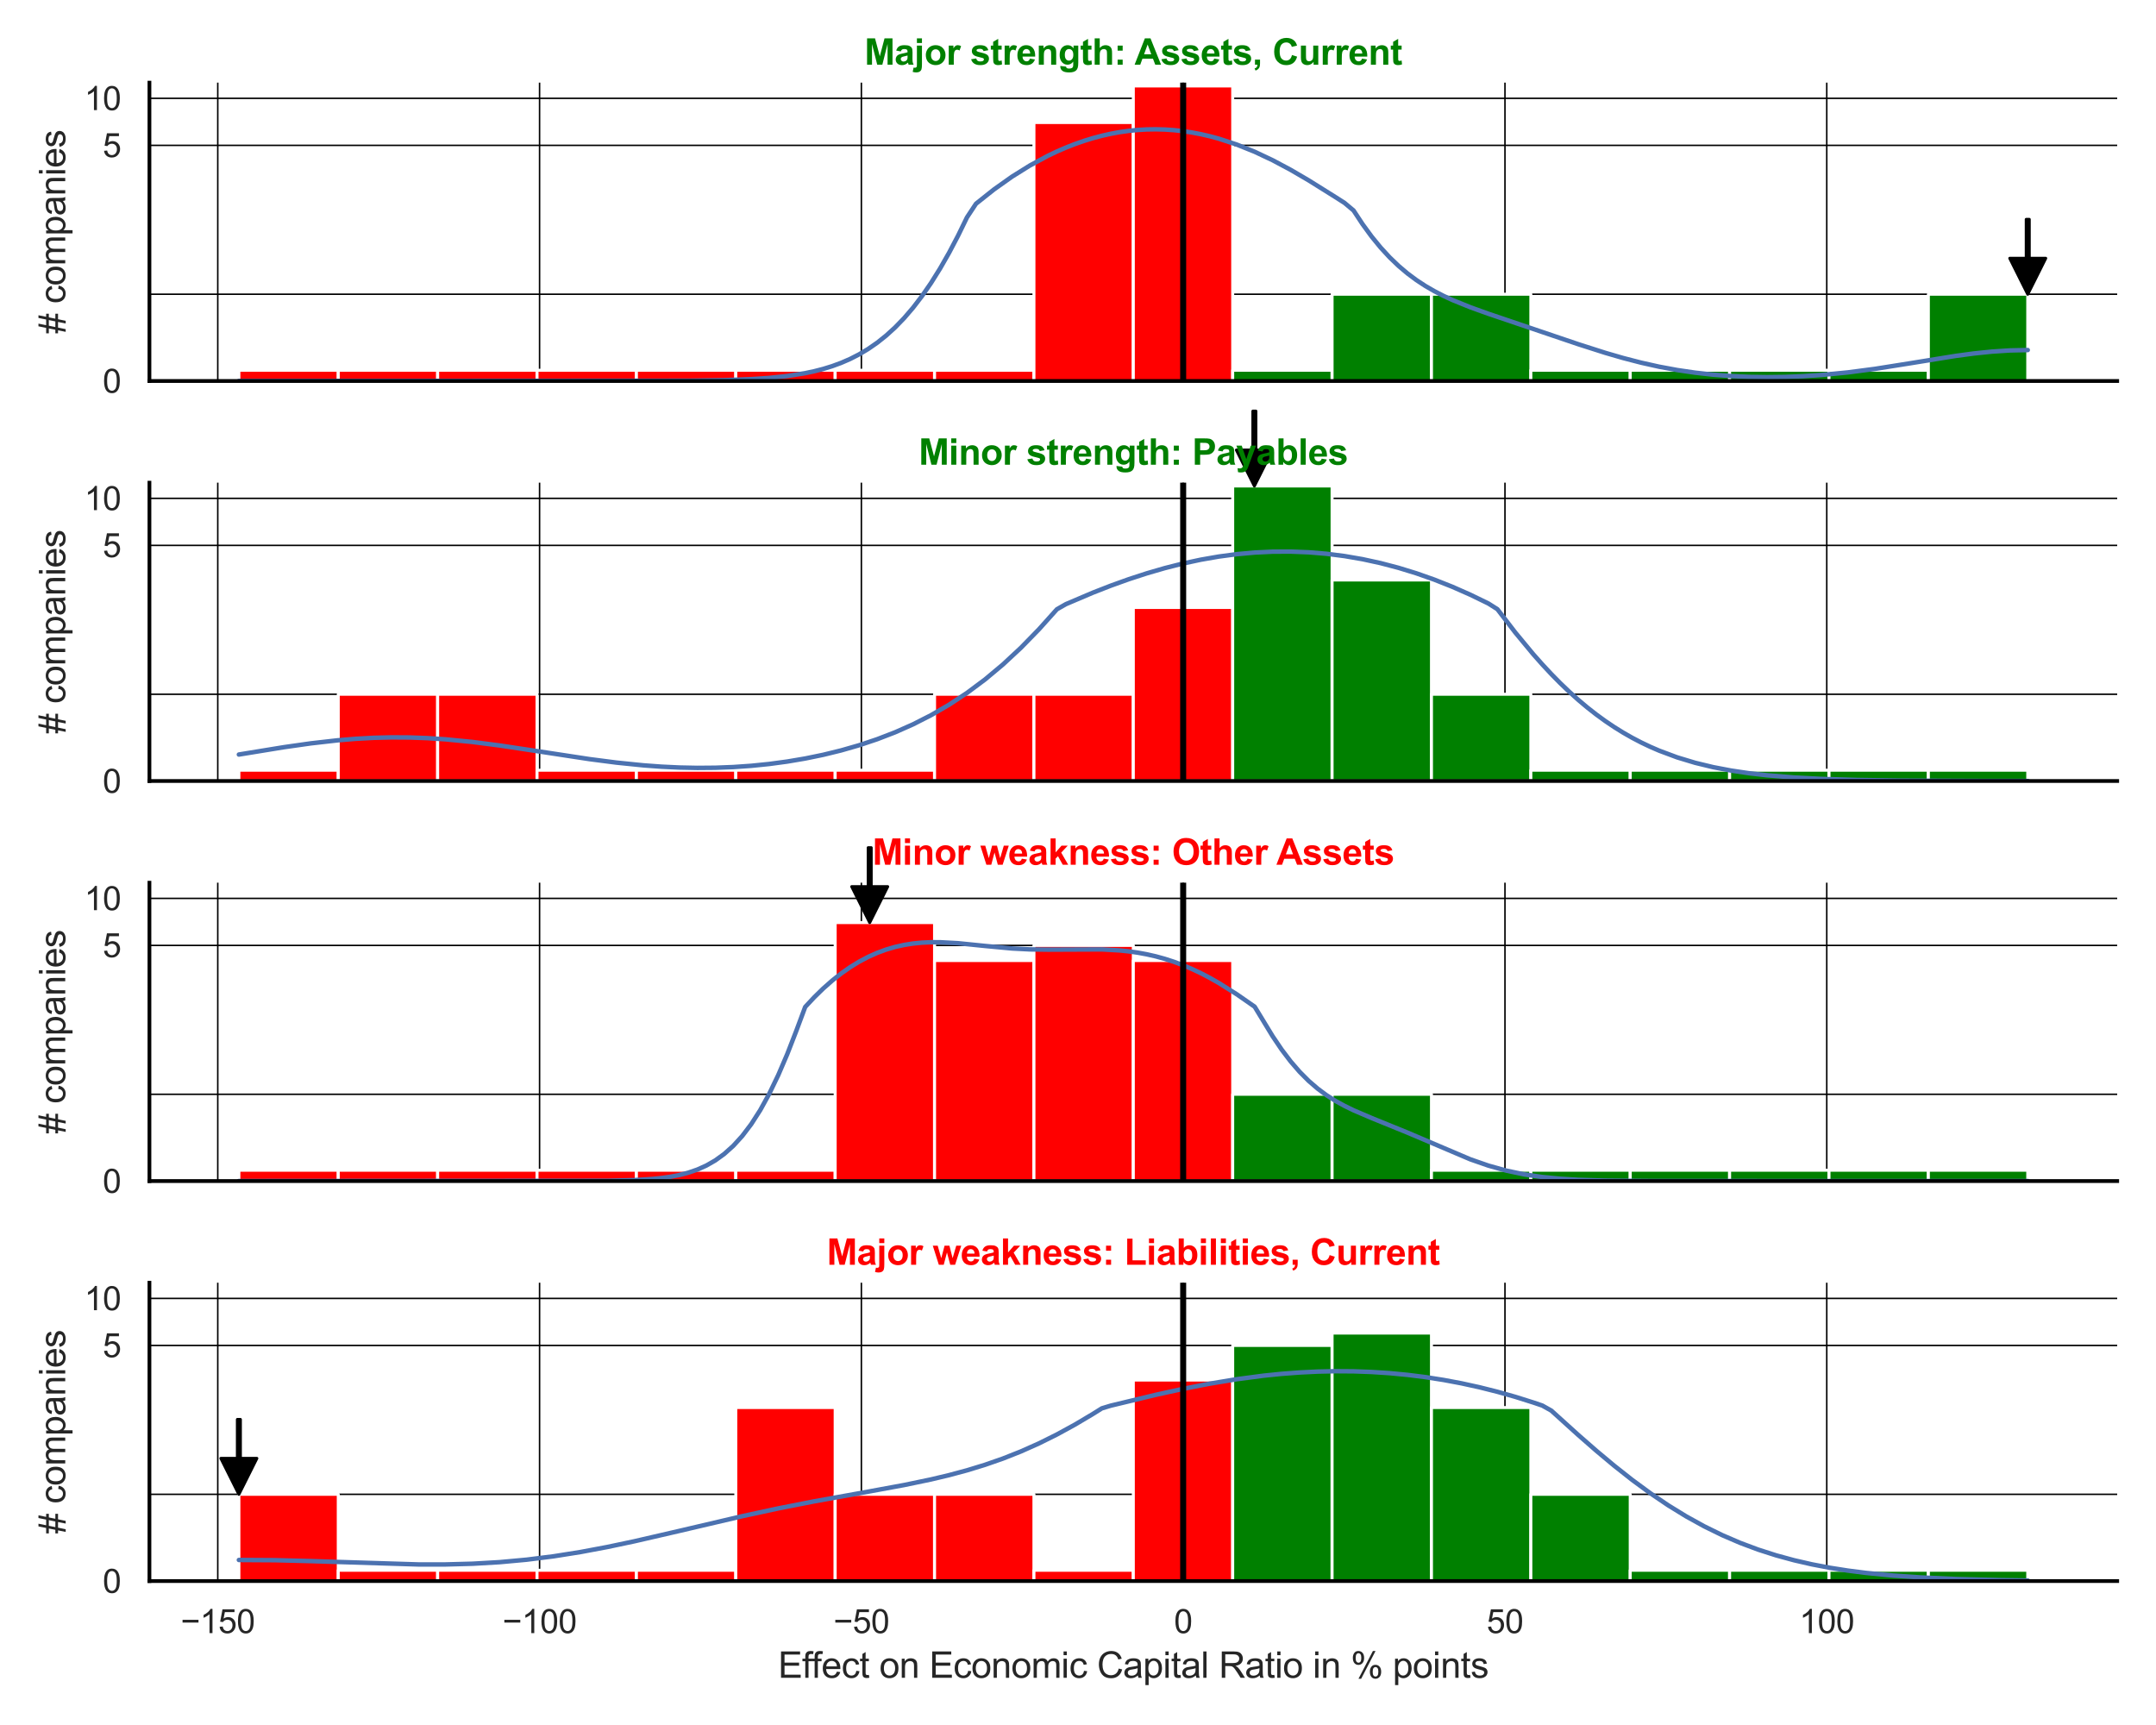 <?xml version="1.0" encoding="utf-8" standalone="no"?>
<!DOCTYPE svg PUBLIC "-//W3C//DTD SVG 1.1//EN"
  "http://www.w3.org/Graphics/SVG/1.1/DTD/svg11.dtd">
<svg xmlns:xlink="http://www.w3.org/1999/xlink" width="720pt" height="576pt" viewBox="0 0 720 576" xmlns="http://www.w3.org/2000/svg" version="1.1">
 <defs>
  <style type="text/css">*{stroke-linejoin: round; stroke-linecap: butt}</style>
 </defs>
 <g id="figure_1">
  <g id="patch_1">
   <path d="M 0 576 
L 720 576 
L 720 0 
L 0 0 
z
" style="fill: #ffffff"/>
  </g>
  <g id="axes_1">
   <g id="patch_2">
    <path d="M 49.905 127.218 
L 707.04 127.218 
L 707.04 27.6 
L 49.905 27.6 
z
" style="fill: #ffffff"/>
   </g>
   <g id="matplotlib.axis_1">
    <g id="xtick_1">
     <g id="line2d_1">
      <path d="M 72.725 127.218 
L 72.725 27.6 
" clip-path="url(#p90aceee882)" style="fill: none; stroke: #000000; stroke-width: 0.5; stroke-linecap: round"/>
     </g>
    </g>
    <g id="xtick_2">
     <g id="line2d_2">
      <path d="M 180.19 127.218 
L 180.19 27.6 
" clip-path="url(#p90aceee882)" style="fill: none; stroke: #000000; stroke-width: 0.5; stroke-linecap: round"/>
     </g>
    </g>
    <g id="xtick_3">
     <g id="line2d_3">
      <path d="M 287.656 127.218 
L 287.656 27.6 
" clip-path="url(#p90aceee882)" style="fill: none; stroke: #000000; stroke-width: 0.5; stroke-linecap: round"/>
     </g>
    </g>
    <g id="xtick_4">
     <g id="line2d_4">
      <path d="M 395.121 127.218 
L 395.121 27.6 
" clip-path="url(#p90aceee882)" style="fill: none; stroke: #000000; stroke-width: 0.5; stroke-linecap: round"/>
     </g>
    </g>
    <g id="xtick_5">
     <g id="line2d_5">
      <path d="M 502.586 127.218 
L 502.586 27.6 
" clip-path="url(#p90aceee882)" style="fill: none; stroke: #000000; stroke-width: 0.5; stroke-linecap: round"/>
     </g>
    </g>
    <g id="xtick_6">
     <g id="line2d_6">
      <path d="M 610.052 127.218 
L 610.052 27.6 
" clip-path="url(#p90aceee882)" style="fill: none; stroke: #000000; stroke-width: 0.5; stroke-linecap: round"/>
     </g>
    </g>
   </g>
   <g id="matplotlib.axis_2">
    <g id="ytick_1">
     <g id="line2d_7">
      <path d="M 49.905 127.218 
L 707.04 127.218 
" clip-path="url(#p90aceee882)" style="fill: none; stroke: #000000; stroke-width: 0.5; stroke-linecap: round"/>
     </g>
     <g id="text_1">
      <!-- 0 -->
      <g style="fill: #262626" transform="translate(34.288 131.155) scale(0.11 -0.11)">
       <defs>
        <path id="ArialMT-30" d="M 266 2259 
Q 266 3072 433 3567 
Q 600 4063 929 4331 
Q 1259 4600 1759 4600 
Q 2128 4600 2406 4451 
Q 2684 4303 2865 4023 
Q 3047 3744 3150 3342 
Q 3253 2941 3253 2259 
Q 3253 1453 3087 958 
Q 2922 463 2592 192 
Q 2263 -78 1759 -78 
Q 1097 -78 719 397 
Q 266 969 266 2259 
z
M 844 2259 
Q 844 1131 1108 757 
Q 1372 384 1759 384 
Q 2147 384 2411 759 
Q 2675 1134 2675 2259 
Q 2675 3391 2411 3762 
Q 2147 4134 1753 4134 
Q 1366 4134 1134 3806 
Q 844 3388 844 2259 
z
" transform="scale(0.016)"/>
       </defs>
       <use xlink:href="#ArialMT-30"/>
      </g>
     </g>
    </g>
    <g id="ytick_2">
     <g id="line2d_8">
      <path d="M 49.905 48.53 
L 707.04 48.53 
" clip-path="url(#p90aceee882)" style="fill: none; stroke: #000000; stroke-width: 0.5; stroke-linecap: round"/>
     </g>
     <g id="text_2">
      <!-- 5 -->
      <g style="fill: #262626" transform="translate(34.288 52.467) scale(0.11 -0.11)">
       <defs>
        <path id="ArialMT-35" d="M 266 1200 
L 856 1250 
Q 922 819 1161 601 
Q 1400 384 1738 384 
Q 2144 384 2425 690 
Q 2706 997 2706 1503 
Q 2706 1984 2436 2262 
Q 2166 2541 1728 2541 
Q 1456 2541 1237 2417 
Q 1019 2294 894 2097 
L 366 2166 
L 809 4519 
L 3088 4519 
L 3088 3981 
L 1259 3981 
L 1013 2750 
Q 1425 3038 1878 3038 
Q 2478 3038 2890 2622 
Q 3303 2206 3303 1553 
Q 3303 931 2941 478 
Q 2500 -78 1738 -78 
Q 1113 -78 717 272 
Q 322 622 266 1200 
z
" transform="scale(0.016)"/>
       </defs>
       <use xlink:href="#ArialMT-35"/>
      </g>
     </g>
    </g>
    <g id="ytick_3">
     <g id="line2d_9">
      <path d="M 49.905 32.834 
L 707.04 32.834 
" clip-path="url(#p90aceee882)" style="fill: none; stroke: #000000; stroke-width: 0.5; stroke-linecap: round"/>
     </g>
     <g id="text_3">
      <!-- 10 -->
      <g style="fill: #262626" transform="translate(28.171 36.77) scale(0.11 -0.11)">
       <defs>
        <path id="ArialMT-31" d="M 2384 0 
L 1822 0 
L 1822 3584 
Q 1619 3391 1289 3197 
Q 959 3003 697 2906 
L 697 3450 
Q 1169 3672 1522 3987 
Q 1875 4303 2022 4600 
L 2384 4600 
L 2384 0 
z
" transform="scale(0.016)"/>
       </defs>
       <use xlink:href="#ArialMT-31"/>
       <use xlink:href="#ArialMT-30" x="55.615"/>
      </g>
     </g>
    </g>
    <g id="ytick_4">
     <g id="line2d_10">
      <path d="M 49.905 98.249 
L 707.04 98.249 
" clip-path="url(#p90aceee882)" style="fill: none; stroke: #000000; stroke-width: 0.5; stroke-linecap: round"/>
     </g>
    </g>
    <g id="text_4">
     <!-- # companies -->
     <g style="fill: #262626" transform="translate(21.786 111.426) rotate(-90) scale(0.12 -0.12)">
      <defs>
       <path id="ArialMT-23" d="M 322 -78 
L 594 1253 
L 66 1253 
L 66 1719 
L 688 1719 
L 919 2853 
L 66 2853 
L 66 3319 
L 1013 3319 
L 1284 4659 
L 1753 4659 
L 1481 3319 
L 2466 3319 
L 2738 4659 
L 3209 4659 
L 2938 3319 
L 3478 3319 
L 3478 2853 
L 2844 2853 
L 2609 1719 
L 3478 1719 
L 3478 1253 
L 2516 1253 
L 2244 -78 
L 1775 -78 
L 2044 1253 
L 1063 1253 
L 791 -78 
L 322 -78 
z
M 1156 1719 
L 2138 1719 
L 2372 2853 
L 1388 2853 
L 1156 1719 
z
" transform="scale(0.016)"/>
       <path id="ArialMT-20" transform="scale(0.016)"/>
       <path id="ArialMT-63" d="M 2588 1216 
L 3141 1144 
Q 3050 572 2676 248 
Q 2303 -75 1759 -75 
Q 1078 -75 664 370 
Q 250 816 250 1647 
Q 250 2184 428 2587 
Q 606 2991 970 3192 
Q 1334 3394 1763 3394 
Q 2303 3394 2647 3120 
Q 2991 2847 3088 2344 
L 2541 2259 
Q 2463 2594 2264 2762 
Q 2066 2931 1784 2931 
Q 1359 2931 1093 2626 
Q 828 2322 828 1663 
Q 828 994 1084 691 
Q 1341 388 1753 388 
Q 2084 388 2306 591 
Q 2528 794 2588 1216 
z
" transform="scale(0.016)"/>
       <path id="ArialMT-6f" d="M 213 1659 
Q 213 2581 725 3025 
Q 1153 3394 1769 3394 
Q 2453 3394 2887 2945 
Q 3322 2497 3322 1706 
Q 3322 1066 3130 698 
Q 2938 331 2570 128 
Q 2203 -75 1769 -75 
Q 1072 -75 642 372 
Q 213 819 213 1659 
z
M 791 1659 
Q 791 1022 1069 705 
Q 1347 388 1769 388 
Q 2188 388 2466 706 
Q 2744 1025 2744 1678 
Q 2744 2294 2464 2611 
Q 2184 2928 1769 2928 
Q 1347 2928 1069 2612 
Q 791 2297 791 1659 
z
" transform="scale(0.016)"/>
       <path id="ArialMT-6d" d="M 422 0 
L 422 3319 
L 925 3319 
L 925 2853 
Q 1081 3097 1340 3245 
Q 1600 3394 1931 3394 
Q 2300 3394 2536 3241 
Q 2772 3088 2869 2813 
Q 3263 3394 3894 3394 
Q 4388 3394 4653 3120 
Q 4919 2847 4919 2278 
L 4919 0 
L 4359 0 
L 4359 2091 
Q 4359 2428 4304 2576 
Q 4250 2725 4106 2815 
Q 3963 2906 3769 2906 
Q 3419 2906 3187 2673 
Q 2956 2441 2956 1928 
L 2956 0 
L 2394 0 
L 2394 2156 
Q 2394 2531 2256 2718 
Q 2119 2906 1806 2906 
Q 1569 2906 1367 2781 
Q 1166 2656 1075 2415 
Q 984 2175 984 1722 
L 984 0 
L 422 0 
z
" transform="scale(0.016)"/>
       <path id="ArialMT-70" d="M 422 -1272 
L 422 3319 
L 934 3319 
L 934 2888 
Q 1116 3141 1344 3267 
Q 1572 3394 1897 3394 
Q 2322 3394 2647 3175 
Q 2972 2956 3137 2557 
Q 3303 2159 3303 1684 
Q 3303 1175 3120 767 
Q 2938 359 2589 142 
Q 2241 -75 1856 -75 
Q 1575 -75 1351 44 
Q 1128 163 984 344 
L 984 -1272 
L 422 -1272 
z
M 931 1641 
Q 931 1000 1190 694 
Q 1450 388 1819 388 
Q 2194 388 2461 705 
Q 2728 1022 2728 1688 
Q 2728 2322 2467 2637 
Q 2206 2953 1844 2953 
Q 1484 2953 1207 2617 
Q 931 2281 931 1641 
z
" transform="scale(0.016)"/>
       <path id="ArialMT-61" d="M 2588 409 
Q 2275 144 1986 34 
Q 1697 -75 1366 -75 
Q 819 -75 525 192 
Q 231 459 231 875 
Q 231 1119 342 1320 
Q 453 1522 633 1644 
Q 813 1766 1038 1828 
Q 1203 1872 1538 1913 
Q 2219 1994 2541 2106 
Q 2544 2222 2544 2253 
Q 2544 2597 2384 2738 
Q 2169 2928 1744 2928 
Q 1347 2928 1158 2789 
Q 969 2650 878 2297 
L 328 2372 
Q 403 2725 575 2942 
Q 747 3159 1072 3276 
Q 1397 3394 1825 3394 
Q 2250 3394 2515 3294 
Q 2781 3194 2906 3042 
Q 3031 2891 3081 2659 
Q 3109 2516 3109 2141 
L 3109 1391 
Q 3109 606 3145 398 
Q 3181 191 3288 0 
L 2700 0 
Q 2613 175 2588 409 
z
M 2541 1666 
Q 2234 1541 1622 1453 
Q 1275 1403 1131 1340 
Q 988 1278 909 1158 
Q 831 1038 831 891 
Q 831 666 1001 516 
Q 1172 366 1500 366 
Q 1825 366 2078 508 
Q 2331 650 2450 897 
Q 2541 1088 2541 1459 
L 2541 1666 
z
" transform="scale(0.016)"/>
       <path id="ArialMT-6e" d="M 422 0 
L 422 3319 
L 928 3319 
L 928 2847 
Q 1294 3394 1984 3394 
Q 2284 3394 2536 3286 
Q 2788 3178 2913 3003 
Q 3038 2828 3088 2588 
Q 3119 2431 3119 2041 
L 3119 0 
L 2556 0 
L 2556 2019 
Q 2556 2363 2490 2533 
Q 2425 2703 2258 2804 
Q 2091 2906 1866 2906 
Q 1506 2906 1245 2678 
Q 984 2450 984 1813 
L 984 0 
L 422 0 
z
" transform="scale(0.016)"/>
       <path id="ArialMT-69" d="M 425 3934 
L 425 4581 
L 988 4581 
L 988 3934 
L 425 3934 
z
M 425 0 
L 425 3319 
L 988 3319 
L 988 0 
L 425 0 
z
" transform="scale(0.016)"/>
       <path id="ArialMT-65" d="M 2694 1069 
L 3275 997 
Q 3138 488 2766 206 
Q 2394 -75 1816 -75 
Q 1088 -75 661 373 
Q 234 822 234 1631 
Q 234 2469 665 2931 
Q 1097 3394 1784 3394 
Q 2450 3394 2872 2941 
Q 3294 2488 3294 1666 
Q 3294 1616 3291 1516 
L 816 1516 
Q 847 969 1125 678 
Q 1403 388 1819 388 
Q 2128 388 2347 550 
Q 2566 713 2694 1069 
z
M 847 1978 
L 2700 1978 
Q 2663 2397 2488 2606 
Q 2219 2931 1791 2931 
Q 1403 2931 1139 2672 
Q 875 2413 847 1978 
z
" transform="scale(0.016)"/>
       <path id="ArialMT-73" d="M 197 991 
L 753 1078 
Q 800 744 1014 566 
Q 1228 388 1613 388 
Q 2000 388 2187 545 
Q 2375 703 2375 916 
Q 2375 1106 2209 1216 
Q 2094 1291 1634 1406 
Q 1016 1563 777 1677 
Q 538 1791 414 1992 
Q 291 2194 291 2438 
Q 291 2659 392 2848 
Q 494 3038 669 3163 
Q 800 3259 1026 3326 
Q 1253 3394 1513 3394 
Q 1903 3394 2198 3281 
Q 2494 3169 2634 2976 
Q 2775 2784 2828 2463 
L 2278 2388 
Q 2241 2644 2061 2787 
Q 1881 2931 1553 2931 
Q 1166 2931 1000 2803 
Q 834 2675 834 2503 
Q 834 2394 903 2306 
Q 972 2216 1119 2156 
Q 1203 2125 1616 2013 
Q 2213 1853 2448 1751 
Q 2684 1650 2818 1456 
Q 2953 1263 2953 975 
Q 2953 694 2789 445 
Q 2625 197 2315 61 
Q 2006 -75 1616 -75 
Q 969 -75 630 194 
Q 291 463 197 991 
z
" transform="scale(0.016)"/>
      </defs>
      <use xlink:href="#ArialMT-23"/>
      <use xlink:href="#ArialMT-20" x="55.615"/>
      <use xlink:href="#ArialMT-63" x="83.398"/>
      <use xlink:href="#ArialMT-6f" x="133.398"/>
      <use xlink:href="#ArialMT-6d" x="189.014"/>
      <use xlink:href="#ArialMT-70" x="272.314"/>
      <use xlink:href="#ArialMT-61" x="327.93"/>
      <use xlink:href="#ArialMT-6e" x="383.545"/>
      <use xlink:href="#ArialMT-69" x="439.16"/>
      <use xlink:href="#ArialMT-65" x="461.377"/>
      <use xlink:href="#ArialMT-73" x="516.992"/>
     </g>
    </g>
   </g>
   <g id="patch_3">
    <path d="M 79.775 127.218 
L 112.963 127.218 
L 112.963 123.619 
L 79.775 123.619 
z
" clip-path="url(#p90aceee882)" style="fill: #ff0000; stroke: #ffffff; stroke-linejoin: miter"/>
   </g>
   <g id="patch_4">
    <path d="M 112.963 127.218 
L 146.152 127.218 
L 146.152 123.619 
L 112.963 123.619 
z
" clip-path="url(#p90aceee882)" style="fill: #ff0000; stroke: #ffffff; stroke-linejoin: miter"/>
   </g>
   <g id="patch_5">
    <path d="M 146.152 127.218 
L 179.341 127.218 
L 179.341 123.619 
L 146.152 123.619 
z
" clip-path="url(#p90aceee882)" style="fill: #ff0000; stroke: #ffffff; stroke-linejoin: miter"/>
   </g>
   <g id="patch_6">
    <path d="M 179.341 127.218 
L 212.529 127.218 
L 212.529 123.619 
L 179.341 123.619 
z
" clip-path="url(#p90aceee882)" style="fill: #ff0000; stroke: #ffffff; stroke-linejoin: miter"/>
   </g>
   <g id="patch_7">
    <path d="M 212.529 127.218 
L 245.718 127.218 
L 245.718 123.619 
L 212.529 123.619 
z
" clip-path="url(#p90aceee882)" style="fill: #ff0000; stroke: #ffffff; stroke-linejoin: miter"/>
   </g>
   <g id="patch_8">
    <path d="M 245.718 127.218 
L 278.907 127.218 
L 278.907 123.619 
L 245.718 123.619 
z
" clip-path="url(#p90aceee882)" style="fill: #ff0000; stroke: #ffffff; stroke-linejoin: miter"/>
   </g>
   <g id="patch_9">
    <path d="M 278.907 127.218 
L 312.095 127.218 
L 312.095 123.619 
L 278.907 123.619 
z
" clip-path="url(#p90aceee882)" style="fill: #ff0000; stroke: #ffffff; stroke-linejoin: miter"/>
   </g>
   <g id="patch_10">
    <path d="M 312.095 127.218 
L 345.284 127.218 
L 345.284 123.619 
L 312.095 123.619 
z
" clip-path="url(#p90aceee882)" style="fill: #ff0000; stroke: #ffffff; stroke-linejoin: miter"/>
   </g>
   <g id="patch_11">
    <path d="M 345.284 127.218 
L 378.473 127.218 
L 378.473 40.911 
L 345.284 40.911 
z
" clip-path="url(#p90aceee882)" style="fill: #ff0000; stroke: #ffffff; stroke-linejoin: miter"/>
   </g>
   <g id="patch_12">
    <path d="M 378.473 127.218 
L 411.661 127.218 
L 411.661 28.705 
L 378.473 28.705 
z
" clip-path="url(#p90aceee882)" style="fill: #ff0000; stroke: #ffffff; stroke-linejoin: miter"/>
   </g>
   <g id="patch_13">
    <path d="M 411.661 127.218 
L 444.85 127.218 
L 444.85 123.619 
L 411.661 123.619 
z
" clip-path="url(#p90aceee882)" style="fill: #008000; stroke: #ffffff; stroke-linejoin: miter"/>
   </g>
   <g id="patch_14">
    <path d="M 444.85 127.218 
L 478.038 127.218 
L 478.038 98.249 
L 444.85 98.249 
z
" clip-path="url(#p90aceee882)" style="fill: #008000; stroke: #ffffff; stroke-linejoin: miter"/>
   </g>
   <g id="patch_15">
    <path d="M 478.038 127.218 
L 511.227 127.218 
L 511.227 98.249 
L 478.038 98.249 
z
" clip-path="url(#p90aceee882)" style="fill: #008000; stroke: #ffffff; stroke-linejoin: miter"/>
   </g>
   <g id="patch_16">
    <path d="M 511.227 127.218 
L 544.416 127.218 
L 544.416 123.619 
L 511.227 123.619 
z
" clip-path="url(#p90aceee882)" style="fill: #008000; stroke: #ffffff; stroke-linejoin: miter"/>
   </g>
   <g id="patch_17">
    <path d="M 544.416 127.218 
L 577.604 127.218 
L 577.604 123.619 
L 544.416 123.619 
z
" clip-path="url(#p90aceee882)" style="fill: #008000; stroke: #ffffff; stroke-linejoin: miter"/>
   </g>
   <g id="patch_18">
    <path d="M 577.604 127.218 
L 610.793 127.218 
L 610.793 123.619 
L 577.604 123.619 
z
" clip-path="url(#p90aceee882)" style="fill: #008000; stroke: #ffffff; stroke-linejoin: miter"/>
   </g>
   <g id="patch_19">
    <path d="M 610.793 127.218 
L 643.982 127.218 
L 643.982 123.619 
L 610.793 123.619 
z
" clip-path="url(#p90aceee882)" style="fill: #008000; stroke: #ffffff; stroke-linejoin: miter"/>
   </g>
   <g id="patch_20">
    <path d="M 643.982 127.218 
L 677.17 127.218 
L 677.17 98.249 
L 643.982 98.249 
z
" clip-path="url(#p90aceee882)" style="fill: #008000; stroke: #ffffff; stroke-linejoin: miter"/>
   </g>
   <g id="line2d_11">
    <path d="M 79.775 127.218 
L 229.874 127.131 
L 241.882 126.942 
L 250.888 126.601 
L 256.892 126.195 
L 262.896 125.564 
L 268.9 124.606 
L 271.902 123.966 
L 274.904 123.193 
L 277.906 122.266 
L 280.908 121.163 
L 283.91 119.857 
L 286.912 118.322 
L 289.914 116.532 
L 292.916 114.456 
L 295.918 112.066 
L 298.92 109.335 
L 301.922 106.234 
L 304.924 102.738 
L 307.926 98.825 
L 310.928 94.478 
L 313.93 89.681 
L 316.932 84.429 
L 319.934 78.721 
L 322.936 72.565 
L 325.938 68.025 
L 331.942 63.257 
L 337.946 59.001 
L 343.95 55.255 
L 349.954 52.017 
L 352.956 50.587 
L 355.958 49.285 
L 358.96 48.108 
L 361.962 47.058 
L 364.964 46.133 
L 367.966 45.335 
L 370.968 44.662 
L 373.97 44.114 
L 376.972 43.692 
L 379.973 43.395 
L 382.975 43.223 
L 385.977 43.176 
L 388.979 43.254 
L 391.981 43.455 
L 394.983 43.78 
L 397.985 44.227 
L 400.987 44.796 
L 403.989 45.486 
L 406.991 46.295 
L 412.995 48.262 
L 418.999 50.676 
L 425.003 53.506 
L 431.007 56.706 
L 437.011 60.211 
L 446.017 65.843 
L 449.019 67.762 
L 452.021 70.284 
L 455.023 74.843 
L 458.025 78.95 
L 461.027 82.623 
L 464.029 85.886 
L 467.031 88.77 
L 470.033 91.31 
L 473.035 93.543 
L 476.037 95.508 
L 479.039 97.243 
L 482.041 98.787 
L 485.043 100.174 
L 491.047 102.608 
L 497.051 104.767 
L 527.071 114.935 
L 536.077 117.814 
L 542.081 119.557 
L 548.085 121.11 
L 554.089 122.449 
L 560.093 123.56 
L 566.097 124.444 
L 572.101 125.109 
L 578.105 125.57 
L 584.109 125.84 
L 590.113 125.932 
L 596.117 125.856 
L 602.121 125.619 
L 608.125 125.224 
L 617.13 124.349 
L 626.136 123.169 
L 638.144 121.262 
L 653.154 118.833 
L 659.158 118.029 
L 665.162 117.408 
L 671.166 117.016 
L 677.17 116.881 
L 677.17 116.881 
" clip-path="url(#p90aceee882)" style="fill: none; stroke: #4c72b0; stroke-width: 1.5; stroke-linecap: round"/>
   </g>
   <g id="line2d_12">
    <path d="M 395.121 127.218 
L 395.121 27.6 
" clip-path="url(#p90aceee882)" style="fill: none; stroke: #000000; stroke-width: 2; stroke-linecap: round"/>
   </g>
   <g id="patch_21">
    <path d="M 49.905 127.218 
L 49.905 27.6 
" style="fill: none; stroke: #000000; stroke-width: 1.25; stroke-linejoin: miter; stroke-linecap: square"/>
   </g>
   <g id="patch_22">
    <path d="M 49.905 127.218 
L 707.04 127.218 
" style="fill: none; stroke: #000000; stroke-width: 1.25; stroke-linejoin: miter; stroke-linecap: square"/>
   </g>
   <g id="patch_23">
    <path d="M 677.67 73.249 
Q 677.67 79.748 677.67 86.247 
L 683.17 86.247 
Q 680.17 92.248 677.17 98.249 
Q 674.17 92.248 671.17 86.247 
L 676.67 86.247 
Q 676.67 79.748 676.67 73.249 
L 677.67 73.249 
z
" style="stroke: #000000; stroke-linecap: round"/>
   </g>
   <g id="text_5">
    <!-- Major strength: Assets, Current -->
    <g style="fill: #008000" transform="translate(288.688 21.6) scale(0.12 -0.12)">
     <defs>
      <path id="Arial-BoldMT-4d" d="M 453 0 
L 453 4581 
L 1838 4581 
L 2669 1456 
L 3491 4581 
L 4878 4581 
L 4878 0 
L 4019 0 
L 4019 3606 
L 3109 0 
L 2219 0 
L 1313 3606 
L 1313 0 
L 453 0 
z
" transform="scale(0.016)"/>
      <path id="Arial-BoldMT-61" d="M 1116 2306 
L 319 2450 
Q 453 2931 781 3162 
Q 1109 3394 1756 3394 
Q 2344 3394 2631 3255 
Q 2919 3116 3036 2902 
Q 3153 2688 3153 2116 
L 3144 1091 
Q 3144 653 3186 445 
Q 3228 238 3344 0 
L 2475 0 
Q 2441 88 2391 259 
Q 2369 338 2359 363 
Q 2134 144 1878 34 
Q 1622 -75 1331 -75 
Q 819 -75 523 203 
Q 228 481 228 906 
Q 228 1188 362 1408 
Q 497 1628 739 1745 
Q 981 1863 1438 1950 
Q 2053 2066 2291 2166 
L 2291 2253 
Q 2291 2506 2166 2614 
Q 2041 2722 1694 2722 
Q 1459 2722 1328 2630 
Q 1197 2538 1116 2306 
z
M 2291 1594 
Q 2122 1538 1756 1459 
Q 1391 1381 1278 1306 
Q 1106 1184 1106 997 
Q 1106 813 1243 678 
Q 1381 544 1594 544 
Q 1831 544 2047 700 
Q 2206 819 2256 991 
Q 2291 1103 2291 1419 
L 2291 1594 
z
" transform="scale(0.016)"/>
      <path id="Arial-BoldMT-6a" d="M 441 3769 
L 441 4581 
L 1319 4581 
L 1319 3769 
L 441 3769 
z
M 1319 3319 
L 1319 103 
Q 1319 -531 1236 -792 
Q 1153 -1053 917 -1200 
Q 681 -1347 316 -1347 
Q 184 -1347 32 -1323 
Q -119 -1300 -294 -1253 
L -141 -503 
Q -78 -516 -23 -523 
Q 31 -531 78 -531 
Q 213 -531 298 -473 
Q 384 -416 412 -334 
Q 441 -253 441 153 
L 441 3319 
L 1319 3319 
z
" transform="scale(0.016)"/>
      <path id="Arial-BoldMT-6f" d="M 256 1706 
Q 256 2144 472 2553 
Q 688 2963 1083 3178 
Q 1478 3394 1966 3394 
Q 2719 3394 3200 2905 
Q 3681 2416 3681 1669 
Q 3681 916 3195 420 
Q 2709 -75 1972 -75 
Q 1516 -75 1102 131 
Q 688 338 472 736 
Q 256 1134 256 1706 
z
M 1156 1659 
Q 1156 1166 1390 903 
Q 1625 641 1969 641 
Q 2313 641 2545 903 
Q 2778 1166 2778 1666 
Q 2778 2153 2545 2415 
Q 2313 2678 1969 2678 
Q 1625 2678 1390 2415 
Q 1156 2153 1156 1659 
z
" transform="scale(0.016)"/>
      <path id="Arial-BoldMT-72" d="M 1300 0 
L 422 0 
L 422 3319 
L 1238 3319 
L 1238 2847 
Q 1447 3181 1614 3287 
Q 1781 3394 1994 3394 
Q 2294 3394 2572 3228 
L 2300 2463 
Q 2078 2606 1888 2606 
Q 1703 2606 1575 2504 
Q 1447 2403 1373 2137 
Q 1300 1872 1300 1025 
L 1300 0 
z
" transform="scale(0.016)"/>
      <path id="Arial-BoldMT-20" transform="scale(0.016)"/>
      <path id="Arial-BoldMT-73" d="M 150 947 
L 1031 1081 
Q 1088 825 1259 692 
Q 1431 559 1741 559 
Q 2081 559 2253 684 
Q 2369 772 2369 919 
Q 2369 1019 2306 1084 
Q 2241 1147 2013 1200 
Q 950 1434 666 1628 
Q 272 1897 272 2375 
Q 272 2806 612 3100 
Q 953 3394 1669 3394 
Q 2350 3394 2681 3172 
Q 3013 2950 3138 2516 
L 2309 2363 
Q 2256 2556 2107 2659 
Q 1959 2763 1684 2763 
Q 1338 2763 1188 2666 
Q 1088 2597 1088 2488 
Q 1088 2394 1175 2328 
Q 1294 2241 1995 2081 
Q 2697 1922 2975 1691 
Q 3250 1456 3250 1038 
Q 3250 581 2869 253 
Q 2488 -75 1741 -75 
Q 1063 -75 667 200 
Q 272 475 150 947 
z
" transform="scale(0.016)"/>
      <path id="Arial-BoldMT-74" d="M 1981 3319 
L 1981 2619 
L 1381 2619 
L 1381 1281 
Q 1381 875 1398 808 
Q 1416 741 1477 697 
Q 1538 653 1625 653 
Q 1747 653 1978 738 
L 2053 56 
Q 1747 -75 1359 -75 
Q 1122 -75 931 4 
Q 741 84 652 211 
Q 563 338 528 553 
Q 500 706 500 1172 
L 500 2619 
L 97 2619 
L 97 3319 
L 500 3319 
L 500 3978 
L 1381 4491 
L 1381 3319 
L 1981 3319 
z
" transform="scale(0.016)"/>
      <path id="Arial-BoldMT-65" d="M 2381 1056 
L 3256 909 
Q 3088 428 2723 176 
Q 2359 -75 1813 -75 
Q 947 -75 531 491 
Q 203 944 203 1634 
Q 203 2459 634 2926 
Q 1066 3394 1725 3394 
Q 2466 3394 2894 2905 
Q 3322 2416 3303 1406 
L 1103 1406 
Q 1113 1016 1316 798 
Q 1519 581 1822 581 
Q 2028 581 2168 693 
Q 2309 806 2381 1056 
z
M 2431 1944 
Q 2422 2325 2234 2523 
Q 2047 2722 1778 2722 
Q 1491 2722 1303 2513 
Q 1116 2303 1119 1944 
L 2431 1944 
z
" transform="scale(0.016)"/>
      <path id="Arial-BoldMT-6e" d="M 3478 0 
L 2600 0 
L 2600 1694 
Q 2600 2231 2544 2389 
Q 2488 2547 2361 2634 
Q 2234 2722 2056 2722 
Q 1828 2722 1647 2597 
Q 1466 2472 1398 2265 
Q 1331 2059 1331 1503 
L 1331 0 
L 453 0 
L 453 3319 
L 1269 3319 
L 1269 2831 
Q 1703 3394 2363 3394 
Q 2653 3394 2893 3289 
Q 3134 3184 3257 3021 
Q 3381 2859 3429 2653 
Q 3478 2447 3478 2063 
L 3478 0 
z
" transform="scale(0.016)"/>
      <path id="Arial-BoldMT-67" d="M 378 -219 
L 1381 -341 
Q 1406 -516 1497 -581 
Q 1622 -675 1891 -675 
Q 2234 -675 2406 -572 
Q 2522 -503 2581 -350 
Q 2622 -241 2622 53 
L 2622 538 
Q 2228 0 1628 0 
Q 959 0 569 566 
Q 263 1013 263 1678 
Q 263 2513 664 2953 
Q 1066 3394 1663 3394 
Q 2278 3394 2678 2853 
L 2678 3319 
L 3500 3319 
L 3500 341 
Q 3500 -247 3403 -537 
Q 3306 -828 3131 -993 
Q 2956 -1159 2664 -1253 
Q 2372 -1347 1925 -1347 
Q 1081 -1347 728 -1058 
Q 375 -769 375 -325 
Q 375 -281 378 -219 
z
M 1163 1728 
Q 1163 1200 1367 954 
Q 1572 709 1872 709 
Q 2194 709 2416 961 
Q 2638 1213 2638 1706 
Q 2638 2222 2425 2472 
Q 2213 2722 1888 2722 
Q 1572 2722 1367 2476 
Q 1163 2231 1163 1728 
z
" transform="scale(0.016)"/>
      <path id="Arial-BoldMT-68" d="M 1334 4581 
L 1334 2897 
Q 1759 3394 2350 3394 
Q 2653 3394 2897 3281 
Q 3141 3169 3264 2994 
Q 3388 2819 3433 2606 
Q 3478 2394 3478 1947 
L 3478 0 
L 2600 0 
L 2600 1753 
Q 2600 2275 2550 2415 
Q 2500 2556 2373 2639 
Q 2247 2722 2056 2722 
Q 1838 2722 1666 2615 
Q 1494 2509 1414 2295 
Q 1334 2081 1334 1663 
L 1334 0 
L 456 0 
L 456 4581 
L 1334 4581 
z
" transform="scale(0.016)"/>
      <path id="Arial-BoldMT-3a" d="M 628 2441 
L 628 3319 
L 1506 3319 
L 1506 2441 
L 628 2441 
z
M 628 0 
L 628 878 
L 1506 878 
L 1506 0 
L 628 0 
z
" transform="scale(0.016)"/>
      <path id="Arial-BoldMT-41" d="M 4597 0 
L 3591 0 
L 3191 1041 
L 1359 1041 
L 981 0 
L 0 0 
L 1784 4581 
L 2763 4581 
L 4597 0 
z
M 2894 1813 
L 2263 3513 
L 1644 1813 
L 2894 1813 
z
" transform="scale(0.016)"/>
      <path id="Arial-BoldMT-2c" d="M 438 878 
L 1316 878 
L 1316 250 
Q 1316 -131 1250 -351 
Q 1184 -572 1001 -747 
Q 819 -922 538 -1022 
L 366 -659 
Q 631 -572 743 -419 
Q 856 -266 863 0 
L 438 0 
L 438 878 
z
" transform="scale(0.016)"/>
      <path id="Arial-BoldMT-43" d="M 3397 1684 
L 4294 1400 
Q 4088 650 3608 286 
Q 3128 -78 2391 -78 
Q 1478 -78 890 545 
Q 303 1169 303 2250 
Q 303 3394 893 4026 
Q 1484 4659 2447 4659 
Q 3288 4659 3813 4163 
Q 4125 3869 4281 3319 
L 3366 3100 
Q 3284 3456 3026 3662 
Q 2769 3869 2400 3869 
Q 1891 3869 1573 3503 
Q 1256 3138 1256 2319 
Q 1256 1450 1568 1081 
Q 1881 713 2381 713 
Q 2750 713 3015 947 
Q 3281 1181 3397 1684 
z
" transform="scale(0.016)"/>
      <path id="Arial-BoldMT-75" d="M 2644 0 
L 2644 497 
Q 2463 231 2167 78 
Q 1872 -75 1544 -75 
Q 1209 -75 943 72 
Q 678 219 559 484 
Q 441 750 441 1219 
L 441 3319 
L 1319 3319 
L 1319 1794 
Q 1319 1094 1367 936 
Q 1416 778 1544 686 
Q 1672 594 1869 594 
Q 2094 594 2272 717 
Q 2450 841 2515 1023 
Q 2581 1206 2581 1919 
L 2581 3319 
L 3459 3319 
L 3459 0 
L 2644 0 
z
" transform="scale(0.016)"/>
     </defs>
     <use xlink:href="#Arial-BoldMT-4d"/>
     <use xlink:href="#Arial-BoldMT-61" x="83.301"/>
     <use xlink:href="#Arial-BoldMT-6a" x="138.916"/>
     <use xlink:href="#Arial-BoldMT-6f" x="166.699"/>
     <use xlink:href="#Arial-BoldMT-72" x="227.783"/>
     <use xlink:href="#Arial-BoldMT-20" x="266.699"/>
     <use xlink:href="#Arial-BoldMT-73" x="294.482"/>
     <use xlink:href="#Arial-BoldMT-74" x="350.098"/>
     <use xlink:href="#Arial-BoldMT-72" x="383.398"/>
     <use xlink:href="#Arial-BoldMT-65" x="422.314"/>
     <use xlink:href="#Arial-BoldMT-6e" x="477.93"/>
     <use xlink:href="#Arial-BoldMT-67" x="539.014"/>
     <use xlink:href="#Arial-BoldMT-74" x="600.098"/>
     <use xlink:href="#Arial-BoldMT-68" x="633.398"/>
     <use xlink:href="#Arial-BoldMT-3a" x="694.482"/>
     <use xlink:href="#Arial-BoldMT-20" x="727.783"/>
     <use xlink:href="#Arial-BoldMT-41" x="751.816"/>
     <use xlink:href="#Arial-BoldMT-73" x="824.033"/>
     <use xlink:href="#Arial-BoldMT-73" x="879.648"/>
     <use xlink:href="#Arial-BoldMT-65" x="935.264"/>
     <use xlink:href="#Arial-BoldMT-74" x="990.879"/>
     <use xlink:href="#Arial-BoldMT-73" x="1024.18"/>
     <use xlink:href="#Arial-BoldMT-2c" x="1079.795"/>
     <use xlink:href="#Arial-BoldMT-20" x="1107.578"/>
     <use xlink:href="#Arial-BoldMT-43" x="1135.361"/>
     <use xlink:href="#Arial-BoldMT-75" x="1207.578"/>
     <use xlink:href="#Arial-BoldMT-72" x="1268.662"/>
     <use xlink:href="#Arial-BoldMT-72" x="1307.578"/>
     <use xlink:href="#Arial-BoldMT-65" x="1346.494"/>
     <use xlink:href="#Arial-BoldMT-6e" x="1402.109"/>
     <use xlink:href="#Arial-BoldMT-74" x="1463.193"/>
    </g>
   </g>
  </g>
  <g id="axes_2">
   <g id="patch_24">
    <path d="M 49.905 260.792 
L 707.04 260.792 
L 707.04 161.174 
L 49.905 161.174 
z
" style="fill: #ffffff"/>
   </g>
   <g id="matplotlib.axis_3">
    <g id="xtick_7">
     <g id="line2d_13">
      <path d="M 72.725 260.792 
L 72.725 161.174 
" clip-path="url(#p1e8fb2c9e1)" style="fill: none; stroke: #000000; stroke-width: 0.5; stroke-linecap: round"/>
     </g>
    </g>
    <g id="xtick_8">
     <g id="line2d_14">
      <path d="M 180.19 260.792 
L 180.19 161.174 
" clip-path="url(#p1e8fb2c9e1)" style="fill: none; stroke: #000000; stroke-width: 0.5; stroke-linecap: round"/>
     </g>
    </g>
    <g id="xtick_9">
     <g id="line2d_15">
      <path d="M 287.656 260.792 
L 287.656 161.174 
" clip-path="url(#p1e8fb2c9e1)" style="fill: none; stroke: #000000; stroke-width: 0.5; stroke-linecap: round"/>
     </g>
    </g>
    <g id="xtick_10">
     <g id="line2d_16">
      <path d="M 395.121 260.792 
L 395.121 161.174 
" clip-path="url(#p1e8fb2c9e1)" style="fill: none; stroke: #000000; stroke-width: 0.5; stroke-linecap: round"/>
     </g>
    </g>
    <g id="xtick_11">
     <g id="line2d_17">
      <path d="M 502.586 260.792 
L 502.586 161.174 
" clip-path="url(#p1e8fb2c9e1)" style="fill: none; stroke: #000000; stroke-width: 0.5; stroke-linecap: round"/>
     </g>
    </g>
    <g id="xtick_12">
     <g id="line2d_18">
      <path d="M 610.052 260.792 
L 610.052 161.174 
" clip-path="url(#p1e8fb2c9e1)" style="fill: none; stroke: #000000; stroke-width: 0.5; stroke-linecap: round"/>
     </g>
    </g>
   </g>
   <g id="matplotlib.axis_4">
    <g id="ytick_5">
     <g id="line2d_19">
      <path d="M 49.905 260.792 
L 707.04 260.792 
" clip-path="url(#p1e8fb2c9e1)" style="fill: none; stroke: #000000; stroke-width: 0.5; stroke-linecap: round"/>
     </g>
     <g id="text_6">
      <!-- 0 -->
      <g style="fill: #262626" transform="translate(34.288 264.729) scale(0.11 -0.11)">
       <use xlink:href="#ArialMT-30"/>
      </g>
     </g>
    </g>
    <g id="ytick_6">
     <g id="line2d_20">
      <path d="M 49.905 182.105 
L 707.04 182.105 
" clip-path="url(#p1e8fb2c9e1)" style="fill: none; stroke: #000000; stroke-width: 0.5; stroke-linecap: round"/>
     </g>
     <g id="text_7">
      <!-- 5 -->
      <g style="fill: #262626" transform="translate(34.288 186.041) scale(0.11 -0.11)">
       <use xlink:href="#ArialMT-35"/>
      </g>
     </g>
    </g>
    <g id="ytick_7">
     <g id="line2d_21">
      <path d="M 49.905 166.408 
L 707.04 166.408 
" clip-path="url(#p1e8fb2c9e1)" style="fill: none; stroke: #000000; stroke-width: 0.5; stroke-linecap: round"/>
     </g>
     <g id="text_8">
      <!-- 10 -->
      <g style="fill: #262626" transform="translate(28.171 170.345) scale(0.11 -0.11)">
       <use xlink:href="#ArialMT-31"/>
       <use xlink:href="#ArialMT-30" x="55.615"/>
      </g>
     </g>
    </g>
    <g id="ytick_8">
     <g id="line2d_22">
      <path d="M 49.905 231.823 
L 707.04 231.823 
" clip-path="url(#p1e8fb2c9e1)" style="fill: none; stroke: #000000; stroke-width: 0.5; stroke-linecap: round"/>
     </g>
    </g>
    <g id="text_9">
     <!-- # companies -->
     <g style="fill: #262626" transform="translate(21.786 245) rotate(-90) scale(0.12 -0.12)">
      <use xlink:href="#ArialMT-23"/>
      <use xlink:href="#ArialMT-20" x="55.615"/>
      <use xlink:href="#ArialMT-63" x="83.398"/>
      <use xlink:href="#ArialMT-6f" x="133.398"/>
      <use xlink:href="#ArialMT-6d" x="189.014"/>
      <use xlink:href="#ArialMT-70" x="272.314"/>
      <use xlink:href="#ArialMT-61" x="327.93"/>
      <use xlink:href="#ArialMT-6e" x="383.545"/>
      <use xlink:href="#ArialMT-69" x="439.16"/>
      <use xlink:href="#ArialMT-65" x="461.377"/>
      <use xlink:href="#ArialMT-73" x="516.992"/>
     </g>
    </g>
   </g>
   <g id="patch_25">
    <path d="M 79.775 260.792 
L 112.963 260.792 
L 112.963 257.193 
L 79.775 257.193 
z
" clip-path="url(#p1e8fb2c9e1)" style="fill: #ff0000; stroke: #ffffff; stroke-linejoin: miter"/>
   </g>
   <g id="patch_26">
    <path d="M 112.963 260.792 
L 146.152 260.792 
L 146.152 231.823 
L 112.963 231.823 
z
" clip-path="url(#p1e8fb2c9e1)" style="fill: #ff0000; stroke: #ffffff; stroke-linejoin: miter"/>
   </g>
   <g id="patch_27">
    <path d="M 146.152 260.792 
L 179.341 260.792 
L 179.341 231.823 
L 146.152 231.823 
z
" clip-path="url(#p1e8fb2c9e1)" style="fill: #ff0000; stroke: #ffffff; stroke-linejoin: miter"/>
   </g>
   <g id="patch_28">
    <path d="M 179.341 260.792 
L 212.529 260.792 
L 212.529 257.193 
L 179.341 257.193 
z
" clip-path="url(#p1e8fb2c9e1)" style="fill: #ff0000; stroke: #ffffff; stroke-linejoin: miter"/>
   </g>
   <g id="patch_29">
    <path d="M 212.529 260.792 
L 245.718 260.792 
L 245.718 257.193 
L 212.529 257.193 
z
" clip-path="url(#p1e8fb2c9e1)" style="fill: #ff0000; stroke: #ffffff; stroke-linejoin: miter"/>
   </g>
   <g id="patch_30">
    <path d="M 245.718 260.792 
L 278.907 260.792 
L 278.907 257.193 
L 245.718 257.193 
z
" clip-path="url(#p1e8fb2c9e1)" style="fill: #ff0000; stroke: #ffffff; stroke-linejoin: miter"/>
   </g>
   <g id="patch_31">
    <path d="M 278.907 260.792 
L 312.095 260.792 
L 312.095 257.193 
L 278.907 257.193 
z
" clip-path="url(#p1e8fb2c9e1)" style="fill: #ff0000; stroke: #ffffff; stroke-linejoin: miter"/>
   </g>
   <g id="patch_32">
    <path d="M 312.095 260.792 
L 345.284 260.792 
L 345.284 231.823 
L 312.095 231.823 
z
" clip-path="url(#p1e8fb2c9e1)" style="fill: #ff0000; stroke: #ffffff; stroke-linejoin: miter"/>
   </g>
   <g id="patch_33">
    <path d="M 345.284 260.792 
L 378.473 260.792 
L 378.473 231.823 
L 345.284 231.823 
z
" clip-path="url(#p1e8fb2c9e1)" style="fill: #ff0000; stroke: #ffffff; stroke-linejoin: miter"/>
   </g>
   <g id="patch_34">
    <path d="M 378.473 260.792 
L 411.661 260.792 
L 411.661 202.855 
L 378.473 202.855 
z
" clip-path="url(#p1e8fb2c9e1)" style="fill: #ff0000; stroke: #ffffff; stroke-linejoin: miter"/>
   </g>
   <g id="patch_35">
    <path d="M 411.661 260.792 
L 444.85 260.792 
L 444.85 162.279 
L 411.661 162.279 
z
" clip-path="url(#p1e8fb2c9e1)" style="fill: #008000; stroke: #ffffff; stroke-linejoin: miter"/>
   </g>
   <g id="patch_36">
    <path d="M 444.85 260.792 
L 478.038 260.792 
L 478.038 193.673 
L 444.85 193.673 
z
" clip-path="url(#p1e8fb2c9e1)" style="fill: #008000; stroke: #ffffff; stroke-linejoin: miter"/>
   </g>
   <g id="patch_37">
    <path d="M 478.038 260.792 
L 511.227 260.792 
L 511.227 231.823 
L 478.038 231.823 
z
" clip-path="url(#p1e8fb2c9e1)" style="fill: #008000; stroke: #ffffff; stroke-linejoin: miter"/>
   </g>
   <g id="patch_38">
    <path d="M 511.227 260.792 
L 544.416 260.792 
L 544.416 257.193 
L 511.227 257.193 
z
" clip-path="url(#p1e8fb2c9e1)" style="fill: #008000; stroke: #ffffff; stroke-linejoin: miter"/>
   </g>
   <g id="patch_39">
    <path d="M 544.416 260.792 
L 577.604 260.792 
L 577.604 257.193 
L 544.416 257.193 
z
" clip-path="url(#p1e8fb2c9e1)" style="fill: #008000; stroke: #ffffff; stroke-linejoin: miter"/>
   </g>
   <g id="patch_40">
    <path d="M 577.604 260.792 
L 610.793 260.792 
L 610.793 257.193 
L 577.604 257.193 
z
" clip-path="url(#p1e8fb2c9e1)" style="fill: #008000; stroke: #ffffff; stroke-linejoin: miter"/>
   </g>
   <g id="patch_41">
    <path d="M 610.793 260.792 
L 643.982 260.792 
L 643.982 257.193 
L 610.793 257.193 
z
" clip-path="url(#p1e8fb2c9e1)" style="fill: #008000; stroke: #ffffff; stroke-linejoin: miter"/>
   </g>
   <g id="patch_42">
    <path d="M 643.982 260.792 
L 677.17 260.792 
L 677.17 257.193 
L 643.982 257.193 
z
" clip-path="url(#p1e8fb2c9e1)" style="fill: #008000; stroke: #ffffff; stroke-linejoin: miter"/>
   </g>
   <g id="line2d_23">
    <path d="M 79.775 251.948 
L 94.785 249.5 
L 103.791 248.219 
L 112.797 247.195 
L 118.801 246.696 
L 124.805 246.366 
L 130.809 246.217 
L 136.813 246.255 
L 142.817 246.476 
L 148.82 246.873 
L 157.826 247.758 
L 166.832 248.921 
L 178.84 250.731 
L 196.852 253.477 
L 205.858 254.643 
L 214.864 255.558 
L 220.868 255.999 
L 226.872 256.286 
L 232.876 256.409 
L 238.88 256.358 
L 244.884 256.128 
L 250.888 255.711 
L 256.892 255.101 
L 262.896 254.293 
L 268.9 253.276 
L 274.904 252.04 
L 280.908 250.569 
L 286.912 248.844 
L 292.916 246.839 
L 298.92 244.523 
L 304.924 241.86 
L 310.928 238.808 
L 316.932 235.325 
L 322.936 231.367 
L 328.94 226.894 
L 334.944 221.873 
L 340.948 216.288 
L 346.952 210.137 
L 352.956 203.446 
L 355.958 201.733 
L 364.964 197.901 
L 370.968 195.558 
L 376.972 193.401 
L 382.975 191.445 
L 388.979 189.701 
L 394.983 188.18 
L 400.987 186.892 
L 406.991 185.845 
L 412.995 185.045 
L 418.999 184.497 
L 425.003 184.207 
L 431.007 184.178 
L 437.011 184.412 
L 443.015 184.913 
L 449.019 185.682 
L 455.023 186.719 
L 461.027 188.025 
L 467.031 189.602 
L 473.035 191.447 
L 479.039 193.563 
L 485.043 195.946 
L 491.047 198.598 
L 497.051 201.516 
L 500.053 203.416 
L 506.057 211.233 
L 512.061 218.481 
L 515.063 221.867 
L 518.065 225.085 
L 521.067 228.132 
L 524.069 231.005 
L 527.071 233.703 
L 530.073 236.227 
L 533.075 238.58 
L 536.077 240.764 
L 539.079 242.785 
L 542.081 244.649 
L 545.083 246.36 
L 548.085 247.927 
L 551.087 249.356 
L 554.089 250.655 
L 560.093 252.895 
L 566.097 254.709 
L 572.101 256.159 
L 578.105 257.303 
L 584.109 258.195 
L 590.113 258.88 
L 599.119 259.611 
L 608.125 260.081 
L 620.132 260.445 
L 635.142 260.66 
L 662.16 260.773 
L 677.17 260.786 
L 677.17 260.786 
" clip-path="url(#p1e8fb2c9e1)" style="fill: none; stroke: #4c72b0; stroke-width: 1.5; stroke-linecap: round"/>
   </g>
   <g id="line2d_24">
    <path d="M 395.121 260.792 
L 395.121 161.174 
" clip-path="url(#p1e8fb2c9e1)" style="fill: none; stroke: #000000; stroke-width: 2; stroke-linecap: round"/>
   </g>
   <g id="patch_43">
    <path d="M 49.905 260.792 
L 49.905 161.174 
" style="fill: none; stroke: #000000; stroke-width: 1.25; stroke-linejoin: miter; stroke-linecap: square"/>
   </g>
   <g id="patch_44">
    <path d="M 49.905 260.792 
L 707.04 260.792 
" style="fill: none; stroke: #000000; stroke-width: 1.25; stroke-linejoin: miter; stroke-linecap: square"/>
   </g>
   <g id="patch_45">
    <path d="M 419.402 137.279 
Q 419.402 143.778 419.402 150.276 
L 424.902 150.276 
Q 421.902 156.278 418.902 162.279 
Q 415.902 156.278 412.902 150.276 
L 418.402 150.276 
Q 418.402 143.778 418.402 137.279 
L 419.402 137.279 
z
" style="stroke: #000000; stroke-linecap: round"/>
   </g>
   <g id="text_10">
    <!-- Minor strength: Payables -->
    <g style="fill: #008000" transform="translate(306.797 155.174) scale(0.12 -0.12)">
     <defs>
      <path id="Arial-BoldMT-69" d="M 459 3769 
L 459 4581 
L 1338 4581 
L 1338 3769 
L 459 3769 
z
M 459 0 
L 459 3319 
L 1338 3319 
L 1338 0 
L 459 0 
z
" transform="scale(0.016)"/>
      <path id="Arial-BoldMT-50" d="M 466 0 
L 466 4581 
L 1950 4581 
Q 2794 4581 3050 4513 
Q 3444 4409 3709 4064 
Q 3975 3719 3975 3172 
Q 3975 2750 3822 2462 
Q 3669 2175 3433 2011 
Q 3197 1847 2953 1794 
Q 2622 1728 1994 1728 
L 1391 1728 
L 1391 0 
L 466 0 
z
M 1391 3806 
L 1391 2506 
L 1897 2506 
Q 2444 2506 2628 2578 
Q 2813 2650 2917 2803 
Q 3022 2956 3022 3159 
Q 3022 3409 2875 3571 
Q 2728 3734 2503 3775 
Q 2338 3806 1838 3806 
L 1391 3806 
z
" transform="scale(0.016)"/>
      <path id="Arial-BoldMT-79" d="M 44 3319 
L 978 3319 
L 1772 963 
L 2547 3319 
L 3456 3319 
L 2284 125 
L 2075 -453 
Q 1959 -744 1854 -897 
Q 1750 -1050 1614 -1145 
Q 1478 -1241 1279 -1294 
Q 1081 -1347 831 -1347 
Q 578 -1347 334 -1294 
L 256 -606 
Q 463 -647 628 -647 
Q 934 -647 1081 -467 
Q 1228 -288 1306 -9 
L 44 3319 
z
" transform="scale(0.016)"/>
      <path id="Arial-BoldMT-62" d="M 422 0 
L 422 4581 
L 1300 4581 
L 1300 2931 
Q 1706 3394 2263 3394 
Q 2869 3394 3266 2955 
Q 3663 2516 3663 1694 
Q 3663 844 3258 384 
Q 2853 -75 2275 -75 
Q 1991 -75 1714 67 
Q 1438 209 1238 488 
L 1238 0 
L 422 0 
z
M 1294 1731 
Q 1294 1216 1456 969 
Q 1684 619 2063 619 
Q 2353 619 2558 867 
Q 2763 1116 2763 1650 
Q 2763 2219 2556 2470 
Q 2350 2722 2028 2722 
Q 1713 2722 1503 2476 
Q 1294 2231 1294 1731 
z
" transform="scale(0.016)"/>
      <path id="Arial-BoldMT-6c" d="M 459 0 
L 459 4581 
L 1338 4581 
L 1338 0 
L 459 0 
z
" transform="scale(0.016)"/>
     </defs>
     <use xlink:href="#Arial-BoldMT-4d"/>
     <use xlink:href="#Arial-BoldMT-69" x="83.301"/>
     <use xlink:href="#Arial-BoldMT-6e" x="111.084"/>
     <use xlink:href="#Arial-BoldMT-6f" x="172.168"/>
     <use xlink:href="#Arial-BoldMT-72" x="233.252"/>
     <use xlink:href="#Arial-BoldMT-20" x="272.168"/>
     <use xlink:href="#Arial-BoldMT-73" x="299.951"/>
     <use xlink:href="#Arial-BoldMT-74" x="355.566"/>
     <use xlink:href="#Arial-BoldMT-72" x="388.867"/>
     <use xlink:href="#Arial-BoldMT-65" x="427.783"/>
     <use xlink:href="#Arial-BoldMT-6e" x="483.398"/>
     <use xlink:href="#Arial-BoldMT-67" x="544.482"/>
     <use xlink:href="#Arial-BoldMT-74" x="605.566"/>
     <use xlink:href="#Arial-BoldMT-68" x="638.867"/>
     <use xlink:href="#Arial-BoldMT-3a" x="699.951"/>
     <use xlink:href="#Arial-BoldMT-20" x="733.252"/>
     <use xlink:href="#Arial-BoldMT-50" x="761.035"/>
     <use xlink:href="#Arial-BoldMT-61" x="827.734"/>
     <use xlink:href="#Arial-BoldMT-79" x="883.35"/>
     <use xlink:href="#Arial-BoldMT-61" x="938.965"/>
     <use xlink:href="#Arial-BoldMT-62" x="994.58"/>
     <use xlink:href="#Arial-BoldMT-6c" x="1055.664"/>
     <use xlink:href="#Arial-BoldMT-65" x="1083.447"/>
     <use xlink:href="#Arial-BoldMT-73" x="1139.062"/>
    </g>
   </g>
  </g>
  <g id="axes_3">
   <g id="patch_46">
    <path d="M 49.905 394.366 
L 707.04 394.366 
L 707.04 294.748 
L 49.905 294.748 
z
" style="fill: #ffffff"/>
   </g>
   <g id="matplotlib.axis_5">
    <g id="xtick_13">
     <g id="line2d_25">
      <path d="M 72.725 394.366 
L 72.725 294.748 
" clip-path="url(#p753dd726bc)" style="fill: none; stroke: #000000; stroke-width: 0.5; stroke-linecap: round"/>
     </g>
    </g>
    <g id="xtick_14">
     <g id="line2d_26">
      <path d="M 180.19 394.366 
L 180.19 294.748 
" clip-path="url(#p753dd726bc)" style="fill: none; stroke: #000000; stroke-width: 0.5; stroke-linecap: round"/>
     </g>
    </g>
    <g id="xtick_15">
     <g id="line2d_27">
      <path d="M 287.656 394.366 
L 287.656 294.748 
" clip-path="url(#p753dd726bc)" style="fill: none; stroke: #000000; stroke-width: 0.5; stroke-linecap: round"/>
     </g>
    </g>
    <g id="xtick_16">
     <g id="line2d_28">
      <path d="M 395.121 394.366 
L 395.121 294.748 
" clip-path="url(#p753dd726bc)" style="fill: none; stroke: #000000; stroke-width: 0.5; stroke-linecap: round"/>
     </g>
    </g>
    <g id="xtick_17">
     <g id="line2d_29">
      <path d="M 502.586 394.366 
L 502.586 294.748 
" clip-path="url(#p753dd726bc)" style="fill: none; stroke: #000000; stroke-width: 0.5; stroke-linecap: round"/>
     </g>
    </g>
    <g id="xtick_18">
     <g id="line2d_30">
      <path d="M 610.052 394.366 
L 610.052 294.748 
" clip-path="url(#p753dd726bc)" style="fill: none; stroke: #000000; stroke-width: 0.5; stroke-linecap: round"/>
     </g>
    </g>
   </g>
   <g id="matplotlib.axis_6">
    <g id="ytick_9">
     <g id="line2d_31">
      <path d="M 49.905 394.366 
L 707.04 394.366 
" clip-path="url(#p753dd726bc)" style="fill: none; stroke: #000000; stroke-width: 0.5; stroke-linecap: round"/>
     </g>
     <g id="text_11">
      <!-- 0 -->
      <g style="fill: #262626" transform="translate(34.288 398.303) scale(0.11 -0.11)">
       <use xlink:href="#ArialMT-30"/>
      </g>
     </g>
    </g>
    <g id="ytick_10">
     <g id="line2d_32">
      <path d="M 49.905 315.679 
L 707.04 315.679 
" clip-path="url(#p753dd726bc)" style="fill: none; stroke: #000000; stroke-width: 0.5; stroke-linecap: round"/>
     </g>
     <g id="text_12">
      <!-- 5 -->
      <g style="fill: #262626" transform="translate(34.288 319.615) scale(0.11 -0.11)">
       <use xlink:href="#ArialMT-35"/>
      </g>
     </g>
    </g>
    <g id="ytick_11">
     <g id="line2d_33">
      <path d="M 49.905 299.982 
L 707.04 299.982 
" clip-path="url(#p753dd726bc)" style="fill: none; stroke: #000000; stroke-width: 0.5; stroke-linecap: round"/>
     </g>
     <g id="text_13">
      <!-- 10 -->
      <g style="fill: #262626" transform="translate(28.171 303.919) scale(0.11 -0.11)">
       <use xlink:href="#ArialMT-31"/>
       <use xlink:href="#ArialMT-30" x="55.615"/>
      </g>
     </g>
    </g>
    <g id="ytick_12">
     <g id="line2d_34">
      <path d="M 49.905 365.397 
L 707.04 365.397 
" clip-path="url(#p753dd726bc)" style="fill: none; stroke: #000000; stroke-width: 0.5; stroke-linecap: round"/>
     </g>
    </g>
    <g id="text_14">
     <!-- # companies -->
     <g style="fill: #262626" transform="translate(21.786 378.574) rotate(-90) scale(0.12 -0.12)">
      <use xlink:href="#ArialMT-23"/>
      <use xlink:href="#ArialMT-20" x="55.615"/>
      <use xlink:href="#ArialMT-63" x="83.398"/>
      <use xlink:href="#ArialMT-6f" x="133.398"/>
      <use xlink:href="#ArialMT-6d" x="189.014"/>
      <use xlink:href="#ArialMT-70" x="272.314"/>
      <use xlink:href="#ArialMT-61" x="327.93"/>
      <use xlink:href="#ArialMT-6e" x="383.545"/>
      <use xlink:href="#ArialMT-69" x="439.16"/>
      <use xlink:href="#ArialMT-65" x="461.377"/>
      <use xlink:href="#ArialMT-73" x="516.992"/>
     </g>
    </g>
   </g>
   <g id="patch_47">
    <path d="M 79.775 394.366 
L 112.963 394.366 
L 112.963 390.767 
L 79.775 390.767 
z
" clip-path="url(#p753dd726bc)" style="fill: #ff0000; stroke: #ffffff; stroke-linejoin: miter"/>
   </g>
   <g id="patch_48">
    <path d="M 112.963 394.366 
L 146.152 394.366 
L 146.152 390.767 
L 112.963 390.767 
z
" clip-path="url(#p753dd726bc)" style="fill: #ff0000; stroke: #ffffff; stroke-linejoin: miter"/>
   </g>
   <g id="patch_49">
    <path d="M 146.152 394.366 
L 179.341 394.366 
L 179.341 390.767 
L 146.152 390.767 
z
" clip-path="url(#p753dd726bc)" style="fill: #ff0000; stroke: #ffffff; stroke-linejoin: miter"/>
   </g>
   <g id="patch_50">
    <path d="M 179.341 394.366 
L 212.529 394.366 
L 212.529 390.767 
L 179.341 390.767 
z
" clip-path="url(#p753dd726bc)" style="fill: #ff0000; stroke: #ffffff; stroke-linejoin: miter"/>
   </g>
   <g id="patch_51">
    <path d="M 212.529 394.366 
L 245.718 394.366 
L 245.718 390.767 
L 212.529 390.767 
z
" clip-path="url(#p753dd726bc)" style="fill: #ff0000; stroke: #ffffff; stroke-linejoin: miter"/>
   </g>
   <g id="patch_52">
    <path d="M 245.718 394.366 
L 278.907 394.366 
L 278.907 390.767 
L 245.718 390.767 
z
" clip-path="url(#p753dd726bc)" style="fill: #ff0000; stroke: #ffffff; stroke-linejoin: miter"/>
   </g>
   <g id="patch_53">
    <path d="M 278.907 394.366 
L 312.095 394.366 
L 312.095 308.059 
L 278.907 308.059 
z
" clip-path="url(#p753dd726bc)" style="fill: #ff0000; stroke: #ffffff; stroke-linejoin: miter"/>
   </g>
   <g id="patch_54">
    <path d="M 312.095 394.366 
L 345.284 394.366 
L 345.284 320.732 
L 312.095 320.732 
z
" clip-path="url(#p753dd726bc)" style="fill: #ff0000; stroke: #ffffff; stroke-linejoin: miter"/>
   </g>
   <g id="patch_55">
    <path d="M 345.284 394.366 
L 378.473 394.366 
L 378.473 315.679 
L 345.284 315.679 
z
" clip-path="url(#p753dd726bc)" style="fill: #ff0000; stroke: #ffffff; stroke-linejoin: miter"/>
   </g>
   <g id="patch_56">
    <path d="M 378.473 394.366 
L 411.661 394.366 
L 411.661 320.732 
L 378.473 320.732 
z
" clip-path="url(#p753dd726bc)" style="fill: #ff0000; stroke: #ffffff; stroke-linejoin: miter"/>
   </g>
   <g id="patch_57">
    <path d="M 411.661 394.366 
L 444.85 394.366 
L 444.85 365.397 
L 411.661 365.397 
z
" clip-path="url(#p753dd726bc)" style="fill: #008000; stroke: #ffffff; stroke-linejoin: miter"/>
   </g>
   <g id="patch_58">
    <path d="M 444.85 394.366 
L 478.038 394.366 
L 478.038 365.397 
L 444.85 365.397 
z
" clip-path="url(#p753dd726bc)" style="fill: #008000; stroke: #ffffff; stroke-linejoin: miter"/>
   </g>
   <g id="patch_59">
    <path d="M 478.038 394.366 
L 511.227 394.366 
L 511.227 390.767 
L 478.038 390.767 
z
" clip-path="url(#p753dd726bc)" style="fill: #008000; stroke: #ffffff; stroke-linejoin: miter"/>
   </g>
   <g id="patch_60">
    <path d="M 511.227 394.366 
L 544.416 394.366 
L 544.416 390.767 
L 511.227 390.767 
z
" clip-path="url(#p753dd726bc)" style="fill: #008000; stroke: #ffffff; stroke-linejoin: miter"/>
   </g>
   <g id="patch_61">
    <path d="M 544.416 394.366 
L 577.604 394.366 
L 577.604 390.767 
L 544.416 390.767 
z
" clip-path="url(#p753dd726bc)" style="fill: #008000; stroke: #ffffff; stroke-linejoin: miter"/>
   </g>
   <g id="patch_62">
    <path d="M 577.604 394.366 
L 610.793 394.366 
L 610.793 390.767 
L 577.604 390.767 
z
" clip-path="url(#p753dd726bc)" style="fill: #008000; stroke: #ffffff; stroke-linejoin: miter"/>
   </g>
   <g id="patch_63">
    <path d="M 610.793 394.366 
L 643.982 394.366 
L 643.982 390.767 
L 610.793 390.767 
z
" clip-path="url(#p753dd726bc)" style="fill: #008000; stroke: #ffffff; stroke-linejoin: miter"/>
   </g>
   <g id="patch_64">
    <path d="M 643.982 394.366 
L 677.17 394.366 
L 677.17 390.767 
L 643.982 390.767 
z
" clip-path="url(#p753dd726bc)" style="fill: #008000; stroke: #ffffff; stroke-linejoin: miter"/>
   </g>
   <g id="line2d_35">
    <path d="M 79.775 394.366 
L 202.856 394.278 
L 211.862 394.05 
L 217.866 393.675 
L 220.868 393.366 
L 223.87 392.938 
L 226.872 392.356 
L 229.874 391.573 
L 232.876 390.54 
L 235.878 389.195 
L 238.88 387.472 
L 241.882 385.299 
L 244.884 382.603 
L 247.886 379.308 
L 250.888 375.349 
L 253.89 370.668 
L 256.892 365.225 
L 259.894 359.001 
L 262.896 352.007 
L 265.898 344.285 
L 268.9 336.227 
L 271.902 333.014 
L 274.904 330.085 
L 277.906 327.436 
L 280.908 325.062 
L 283.91 322.957 
L 286.912 321.114 
L 289.914 319.526 
L 292.916 318.184 
L 295.918 317.077 
L 298.92 316.196 
L 301.922 315.526 
L 304.924 315.051 
L 307.926 314.756 
L 310.928 314.621 
L 313.93 314.624 
L 319.934 314.951 
L 328.94 315.863 
L 337.946 316.704 
L 343.95 317.014 
L 349.954 317.099 
L 367.966 317.022 
L 373.97 317.363 
L 376.972 317.678 
L 379.973 318.106 
L 382.975 318.658 
L 385.977 319.343 
L 388.979 320.168 
L 391.981 321.138 
L 394.983 322.256 
L 397.985 323.525 
L 400.987 324.942 
L 403.989 326.505 
L 406.991 328.207 
L 412.995 331.986 
L 418.999 336.155 
L 425.003 346.018 
L 428.005 350.464 
L 431.007 354.419 
L 434.009 357.892 
L 437.011 360.906 
L 440.013 363.498 
L 443.015 365.719 
L 446.017 367.625 
L 449.019 369.277 
L 452.021 370.737 
L 458.025 373.309 
L 470.033 378.193 
L 491.047 387.127 
L 497.051 389.213 
L 503.055 390.891 
L 509.059 392.149 
L 515.063 393.029 
L 521.067 393.604 
L 527.071 393.956 
L 536.077 394.221 
L 551.087 394.347 
L 605.123 394.366 
L 677.17 394.366 
L 677.17 394.366 
" clip-path="url(#p753dd726bc)" style="fill: none; stroke: #4c72b0; stroke-width: 1.5; stroke-linecap: round"/>
   </g>
   <g id="line2d_36">
    <path d="M 395.121 394.366 
L 395.121 294.748 
" clip-path="url(#p753dd726bc)" style="fill: none; stroke: #000000; stroke-width: 2; stroke-linecap: round"/>
   </g>
   <g id="patch_65">
    <path d="M 49.905 394.366 
L 49.905 294.748 
" style="fill: none; stroke: #000000; stroke-width: 1.25; stroke-linejoin: miter; stroke-linecap: square"/>
   </g>
   <g id="patch_66">
    <path d="M 49.905 394.366 
L 707.04 394.366 
" style="fill: none; stroke: #000000; stroke-width: 1.25; stroke-linejoin: miter; stroke-linecap: square"/>
   </g>
   <g id="patch_67">
    <path d="M 290.938 283.059 
Q 290.938 289.558 290.938 296.056 
L 296.438 296.056 
Q 293.438 302.058 290.438 308.059 
Q 287.438 302.058 284.438 296.056 
L 289.938 296.056 
Q 289.938 289.558 289.938 283.059 
L 290.938 283.059 
z
" style="stroke: #000000; stroke-linecap: round"/>
   </g>
   <g id="text_15">
    <!-- Minor weakness: Other Assets -->
    <g style="fill: #ff0000" transform="translate(291.34 288.748) scale(0.12 -0.12)">
     <defs>
      <path id="Arial-BoldMT-77" d="M 1078 0 
L 28 3319 
L 881 3319 
L 1503 1144 
L 2075 3319 
L 2922 3319 
L 3475 1144 
L 4109 3319 
L 4975 3319 
L 3909 0 
L 3066 0 
L 2494 2134 
L 1931 0 
L 1078 0 
z
" transform="scale(0.016)"/>
      <path id="Arial-BoldMT-6b" d="M 428 0 
L 428 4581 
L 1306 4581 
L 1306 2150 
L 2334 3319 
L 3416 3319 
L 2281 2106 
L 3497 0 
L 2550 0 
L 1716 1491 
L 1306 1063 
L 1306 0 
L 428 0 
z
" transform="scale(0.016)"/>
      <path id="Arial-BoldMT-4f" d="M 278 2263 
Q 278 2963 488 3438 
Q 644 3788 914 4066 
Q 1184 4344 1506 4478 
Q 1934 4659 2494 4659 
Q 3506 4659 4114 4031 
Q 4722 3403 4722 2284 
Q 4722 1175 4119 548 
Q 3516 -78 2506 -78 
Q 1484 -78 881 545 
Q 278 1169 278 2263 
z
M 1231 2294 
Q 1231 1516 1590 1114 
Q 1950 713 2503 713 
Q 3056 713 3411 1111 
Q 3766 1509 3766 2306 
Q 3766 3094 3420 3481 
Q 3075 3869 2503 3869 
Q 1931 3869 1581 3476 
Q 1231 3084 1231 2294 
z
" transform="scale(0.016)"/>
     </defs>
     <use xlink:href="#Arial-BoldMT-4d"/>
     <use xlink:href="#Arial-BoldMT-69" x="83.301"/>
     <use xlink:href="#Arial-BoldMT-6e" x="111.084"/>
     <use xlink:href="#Arial-BoldMT-6f" x="172.168"/>
     <use xlink:href="#Arial-BoldMT-72" x="233.252"/>
     <use xlink:href="#Arial-BoldMT-20" x="272.168"/>
     <use xlink:href="#Arial-BoldMT-77" x="299.951"/>
     <use xlink:href="#Arial-BoldMT-65" x="377.734"/>
     <use xlink:href="#Arial-BoldMT-61" x="433.35"/>
     <use xlink:href="#Arial-BoldMT-6b" x="488.965"/>
     <use xlink:href="#Arial-BoldMT-6e" x="544.58"/>
     <use xlink:href="#Arial-BoldMT-65" x="605.664"/>
     <use xlink:href="#Arial-BoldMT-73" x="661.279"/>
     <use xlink:href="#Arial-BoldMT-73" x="716.895"/>
     <use xlink:href="#Arial-BoldMT-3a" x="772.51"/>
     <use xlink:href="#Arial-BoldMT-20" x="805.811"/>
     <use xlink:href="#Arial-BoldMT-4f" x="833.594"/>
     <use xlink:href="#Arial-BoldMT-74" x="911.377"/>
     <use xlink:href="#Arial-BoldMT-68" x="944.678"/>
     <use xlink:href="#Arial-BoldMT-65" x="1005.762"/>
     <use xlink:href="#Arial-BoldMT-72" x="1061.377"/>
     <use xlink:href="#Arial-BoldMT-20" x="1100.293"/>
     <use xlink:href="#Arial-BoldMT-41" x="1124.326"/>
     <use xlink:href="#Arial-BoldMT-73" x="1196.543"/>
     <use xlink:href="#Arial-BoldMT-73" x="1252.158"/>
     <use xlink:href="#Arial-BoldMT-65" x="1307.773"/>
     <use xlink:href="#Arial-BoldMT-74" x="1363.389"/>
     <use xlink:href="#Arial-BoldMT-73" x="1396.689"/>
    </g>
   </g>
  </g>
  <g id="axes_4">
   <g id="patch_68">
    <path d="M 49.905 527.94 
L 707.04 527.94 
L 707.04 428.322 
L 49.905 428.322 
z
" style="fill: #ffffff"/>
   </g>
   <g id="matplotlib.axis_7">
    <g id="xtick_19">
     <g id="line2d_37">
      <path d="M 72.725 527.94 
L 72.725 428.322 
" clip-path="url(#pe7052f0097)" style="fill: none; stroke: #000000; stroke-width: 0.5; stroke-linecap: round"/>
     </g>
     <g id="text_16">
      <!-- −150 -->
      <g style="fill: #262626" transform="translate(60.337 545.314) scale(0.11 -0.11)">
       <defs>
        <path id="ArialMT-2212" d="M 3381 1997 
L 356 1997 
L 356 2522 
L 3381 2522 
L 3381 1997 
z
" transform="scale(0.016)"/>
       </defs>
       <use xlink:href="#ArialMT-2212"/>
       <use xlink:href="#ArialMT-31" x="58.398"/>
       <use xlink:href="#ArialMT-35" x="114.014"/>
       <use xlink:href="#ArialMT-30" x="169.629"/>
      </g>
     </g>
    </g>
    <g id="xtick_20">
     <g id="line2d_38">
      <path d="M 180.19 527.94 
L 180.19 428.322 
" clip-path="url(#pe7052f0097)" style="fill: none; stroke: #000000; stroke-width: 0.5; stroke-linecap: round"/>
     </g>
     <g id="text_17">
      <!-- −100 -->
      <g style="fill: #262626" transform="translate(167.802 545.314) scale(0.11 -0.11)">
       <use xlink:href="#ArialMT-2212"/>
       <use xlink:href="#ArialMT-31" x="58.398"/>
       <use xlink:href="#ArialMT-30" x="114.014"/>
       <use xlink:href="#ArialMT-30" x="169.629"/>
      </g>
     </g>
    </g>
    <g id="xtick_21">
     <g id="line2d_39">
      <path d="M 287.656 527.94 
L 287.656 428.322 
" clip-path="url(#pe7052f0097)" style="fill: none; stroke: #000000; stroke-width: 0.5; stroke-linecap: round"/>
     </g>
     <g id="text_18">
      <!-- −50 -->
      <g style="fill: #262626" transform="translate(278.326 545.314) scale(0.11 -0.11)">
       <use xlink:href="#ArialMT-2212"/>
       <use xlink:href="#ArialMT-35" x="58.398"/>
       <use xlink:href="#ArialMT-30" x="114.014"/>
      </g>
     </g>
    </g>
    <g id="xtick_22">
     <g id="line2d_40">
      <path d="M 395.121 527.94 
L 395.121 428.322 
" clip-path="url(#pe7052f0097)" style="fill: none; stroke: #000000; stroke-width: 0.5; stroke-linecap: round"/>
     </g>
     <g id="text_19">
      <!-- 0 -->
      <g style="fill: #262626" transform="translate(392.063 545.314) scale(0.11 -0.11)">
       <use xlink:href="#ArialMT-30"/>
      </g>
     </g>
    </g>
    <g id="xtick_23">
     <g id="line2d_41">
      <path d="M 502.586 527.94 
L 502.586 428.322 
" clip-path="url(#pe7052f0097)" style="fill: none; stroke: #000000; stroke-width: 0.5; stroke-linecap: round"/>
     </g>
     <g id="text_20">
      <!-- 50 -->
      <g style="fill: #262626" transform="translate(496.469 545.314) scale(0.11 -0.11)">
       <use xlink:href="#ArialMT-35"/>
       <use xlink:href="#ArialMT-30" x="55.615"/>
      </g>
     </g>
    </g>
    <g id="xtick_24">
     <g id="line2d_42">
      <path d="M 610.052 527.94 
L 610.052 428.322 
" clip-path="url(#pe7052f0097)" style="fill: none; stroke: #000000; stroke-width: 0.5; stroke-linecap: round"/>
     </g>
     <g id="text_21">
      <!-- 100 -->
      <g style="fill: #262626" transform="translate(600.876 545.314) scale(0.11 -0.11)">
       <use xlink:href="#ArialMT-31"/>
       <use xlink:href="#ArialMT-30" x="55.615"/>
       <use xlink:href="#ArialMT-30" x="111.23"/>
      </g>
     </g>
    </g>
    <g id="text_22">
     <!-- Effect on Economic Capital Ratio in % points -->
     <g style="fill: #262626" transform="translate(259.857 560.235) scale(0.12 -0.12)">
      <defs>
       <path id="ArialMT-45" d="M 506 0 
L 506 4581 
L 3819 4581 
L 3819 4041 
L 1113 4041 
L 1113 2638 
L 3647 2638 
L 3647 2100 
L 1113 2100 
L 1113 541 
L 3925 541 
L 3925 0 
L 506 0 
z
" transform="scale(0.016)"/>
       <path id="ArialMT-66" d="M 556 0 
L 556 2881 
L 59 2881 
L 59 3319 
L 556 3319 
L 556 3672 
Q 556 4006 616 4169 
Q 697 4388 901 4523 
Q 1106 4659 1475 4659 
Q 1713 4659 2000 4603 
L 1916 4113 
Q 1741 4144 1584 4144 
Q 1328 4144 1222 4034 
Q 1116 3925 1116 3625 
L 1116 3319 
L 1763 3319 
L 1763 2881 
L 1116 2881 
L 1116 0 
L 556 0 
z
" transform="scale(0.016)"/>
       <path id="ArialMT-74" d="M 1650 503 
L 1731 6 
Q 1494 -44 1306 -44 
Q 1000 -44 831 53 
Q 663 150 594 308 
Q 525 466 525 972 
L 525 2881 
L 113 2881 
L 113 3319 
L 525 3319 
L 525 4141 
L 1084 4478 
L 1084 3319 
L 1650 3319 
L 1650 2881 
L 1084 2881 
L 1084 941 
Q 1084 700 1114 631 
Q 1144 563 1211 522 
Q 1278 481 1403 481 
Q 1497 481 1650 503 
z
" transform="scale(0.016)"/>
       <path id="ArialMT-43" d="M 3763 1606 
L 4369 1453 
Q 4178 706 3683 314 
Q 3188 -78 2472 -78 
Q 1731 -78 1267 223 
Q 803 525 561 1097 
Q 319 1669 319 2325 
Q 319 3041 592 3573 
Q 866 4106 1370 4382 
Q 1875 4659 2481 4659 
Q 3169 4659 3637 4309 
Q 4106 3959 4291 3325 
L 3694 3184 
Q 3534 3684 3231 3912 
Q 2928 4141 2469 4141 
Q 1941 4141 1586 3887 
Q 1231 3634 1087 3207 
Q 944 2781 944 2328 
Q 944 1744 1114 1308 
Q 1284 872 1643 656 
Q 2003 441 2422 441 
Q 2931 441 3284 734 
Q 3638 1028 3763 1606 
z
" transform="scale(0.016)"/>
       <path id="ArialMT-6c" d="M 409 0 
L 409 4581 
L 972 4581 
L 972 0 
L 409 0 
z
" transform="scale(0.016)"/>
       <path id="ArialMT-52" d="M 503 0 
L 503 4581 
L 2534 4581 
Q 3147 4581 3465 4457 
Q 3784 4334 3975 4021 
Q 4166 3709 4166 3331 
Q 4166 2844 3850 2509 
Q 3534 2175 2875 2084 
Q 3116 1969 3241 1856 
Q 3506 1613 3744 1247 
L 4541 0 
L 3778 0 
L 3172 953 
Q 2906 1366 2734 1584 
Q 2563 1803 2427 1890 
Q 2291 1978 2150 2013 
Q 2047 2034 1813 2034 
L 1109 2034 
L 1109 0 
L 503 0 
z
M 1109 2559 
L 2413 2559 
Q 2828 2559 3062 2645 
Q 3297 2731 3419 2920 
Q 3541 3109 3541 3331 
Q 3541 3656 3305 3865 
Q 3069 4075 2559 4075 
L 1109 4075 
L 1109 2559 
z
" transform="scale(0.016)"/>
       <path id="ArialMT-25" d="M 372 3481 
Q 372 3972 619 4315 
Q 866 4659 1334 4659 
Q 1766 4659 2048 4351 
Q 2331 4044 2331 3447 
Q 2331 2866 2045 2552 
Q 1759 2238 1341 2238 
Q 925 2238 648 2547 
Q 372 2856 372 3481 
z
M 1350 4272 
Q 1141 4272 1002 4090 
Q 863 3909 863 3425 
Q 863 2984 1003 2804 
Q 1144 2625 1350 2625 
Q 1563 2625 1702 2806 
Q 1841 2988 1841 3469 
Q 1841 3913 1700 4092 
Q 1559 4272 1350 4272 
z
M 1353 -169 
L 3859 4659 
L 4316 4659 
L 1819 -169 
L 1353 -169 
z
M 3334 1075 
Q 3334 1569 3581 1911 
Q 3828 2253 4300 2253 
Q 4731 2253 5014 1945 
Q 5297 1638 5297 1041 
Q 5297 459 5011 145 
Q 4725 -169 4303 -169 
Q 3888 -169 3611 142 
Q 3334 453 3334 1075 
z
M 4316 1866 
Q 4103 1866 3964 1684 
Q 3825 1503 3825 1019 
Q 3825 581 3965 400 
Q 4106 219 4313 219 
Q 4528 219 4667 400 
Q 4806 581 4806 1063 
Q 4806 1506 4665 1686 
Q 4525 1866 4316 1866 
z
" transform="scale(0.016)"/>
      </defs>
      <use xlink:href="#ArialMT-45"/>
      <use xlink:href="#ArialMT-66" x="66.699"/>
      <use xlink:href="#ArialMT-66" x="92.732"/>
      <use xlink:href="#ArialMT-65" x="120.516"/>
      <use xlink:href="#ArialMT-63" x="176.131"/>
      <use xlink:href="#ArialMT-74" x="226.131"/>
      <use xlink:href="#ArialMT-20" x="253.914"/>
      <use xlink:href="#ArialMT-6f" x="281.697"/>
      <use xlink:href="#ArialMT-6e" x="337.312"/>
      <use xlink:href="#ArialMT-20" x="392.928"/>
      <use xlink:href="#ArialMT-45" x="420.711"/>
      <use xlink:href="#ArialMT-63" x="487.41"/>
      <use xlink:href="#ArialMT-6f" x="537.41"/>
      <use xlink:href="#ArialMT-6e" x="593.025"/>
      <use xlink:href="#ArialMT-6f" x="648.641"/>
      <use xlink:href="#ArialMT-6d" x="704.256"/>
      <use xlink:href="#ArialMT-69" x="787.557"/>
      <use xlink:href="#ArialMT-63" x="809.773"/>
      <use xlink:href="#ArialMT-20" x="859.773"/>
      <use xlink:href="#ArialMT-43" x="887.557"/>
      <use xlink:href="#ArialMT-61" x="959.773"/>
      <use xlink:href="#ArialMT-70" x="1015.389"/>
      <use xlink:href="#ArialMT-69" x="1071.004"/>
      <use xlink:href="#ArialMT-74" x="1093.221"/>
      <use xlink:href="#ArialMT-61" x="1121.004"/>
      <use xlink:href="#ArialMT-6c" x="1176.619"/>
      <use xlink:href="#ArialMT-20" x="1198.836"/>
      <use xlink:href="#ArialMT-52" x="1226.619"/>
      <use xlink:href="#ArialMT-61" x="1298.836"/>
      <use xlink:href="#ArialMT-74" x="1354.451"/>
      <use xlink:href="#ArialMT-69" x="1382.234"/>
      <use xlink:href="#ArialMT-6f" x="1404.451"/>
      <use xlink:href="#ArialMT-20" x="1460.066"/>
      <use xlink:href="#ArialMT-69" x="1487.85"/>
      <use xlink:href="#ArialMT-6e" x="1510.066"/>
      <use xlink:href="#ArialMT-20" x="1565.682"/>
      <use xlink:href="#ArialMT-25" x="1593.465"/>
      <use xlink:href="#ArialMT-20" x="1682.381"/>
      <use xlink:href="#ArialMT-70" x="1710.164"/>
      <use xlink:href="#ArialMT-6f" x="1765.779"/>
      <use xlink:href="#ArialMT-69" x="1821.395"/>
      <use xlink:href="#ArialMT-6e" x="1843.611"/>
      <use xlink:href="#ArialMT-74" x="1899.227"/>
      <use xlink:href="#ArialMT-73" x="1927.01"/>
     </g>
    </g>
   </g>
   <g id="matplotlib.axis_8">
    <g id="ytick_13">
     <g id="line2d_43">
      <path d="M 49.905 527.94 
L 707.04 527.94 
" clip-path="url(#pe7052f0097)" style="fill: none; stroke: #000000; stroke-width: 0.5; stroke-linecap: round"/>
     </g>
     <g id="text_23">
      <!-- 0 -->
      <g style="fill: #262626" transform="translate(34.288 531.877) scale(0.11 -0.11)">
       <use xlink:href="#ArialMT-30"/>
      </g>
     </g>
    </g>
    <g id="ytick_14">
     <g id="line2d_44">
      <path d="M 49.905 449.253 
L 707.04 449.253 
" clip-path="url(#pe7052f0097)" style="fill: none; stroke: #000000; stroke-width: 0.5; stroke-linecap: round"/>
     </g>
     <g id="text_24">
      <!-- 5 -->
      <g style="fill: #262626" transform="translate(34.288 453.189) scale(0.11 -0.11)">
       <use xlink:href="#ArialMT-35"/>
      </g>
     </g>
    </g>
    <g id="ytick_15">
     <g id="line2d_45">
      <path d="M 49.905 433.556 
L 707.04 433.556 
" clip-path="url(#pe7052f0097)" style="fill: none; stroke: #000000; stroke-width: 0.5; stroke-linecap: round"/>
     </g>
     <g id="text_25">
      <!-- 10 -->
      <g style="fill: #262626" transform="translate(28.171 437.493) scale(0.11 -0.11)">
       <use xlink:href="#ArialMT-31"/>
       <use xlink:href="#ArialMT-30" x="55.615"/>
      </g>
     </g>
    </g>
    <g id="ytick_16">
     <g id="line2d_46">
      <path d="M 49.905 498.971 
L 707.04 498.971 
" clip-path="url(#pe7052f0097)" style="fill: none; stroke: #000000; stroke-width: 0.5; stroke-linecap: round"/>
     </g>
    </g>
    <g id="text_26">
     <!-- # companies -->
     <g style="fill: #262626" transform="translate(21.786 512.148) rotate(-90) scale(0.12 -0.12)">
      <use xlink:href="#ArialMT-23"/>
      <use xlink:href="#ArialMT-20" x="55.615"/>
      <use xlink:href="#ArialMT-63" x="83.398"/>
      <use xlink:href="#ArialMT-6f" x="133.398"/>
      <use xlink:href="#ArialMT-6d" x="189.014"/>
      <use xlink:href="#ArialMT-70" x="272.314"/>
      <use xlink:href="#ArialMT-61" x="327.93"/>
      <use xlink:href="#ArialMT-6e" x="383.545"/>
      <use xlink:href="#ArialMT-69" x="439.16"/>
      <use xlink:href="#ArialMT-65" x="461.377"/>
      <use xlink:href="#ArialMT-73" x="516.992"/>
     </g>
    </g>
   </g>
   <g id="patch_69">
    <path d="M 79.775 527.94 
L 112.963 527.94 
L 112.963 498.971 
L 79.775 498.971 
z
" clip-path="url(#pe7052f0097)" style="fill: #ff0000; stroke: #ffffff; stroke-linejoin: miter"/>
   </g>
   <g id="patch_70">
    <path d="M 112.963 527.94 
L 146.152 527.94 
L 146.152 524.341 
L 112.963 524.341 
z
" clip-path="url(#pe7052f0097)" style="fill: #ff0000; stroke: #ffffff; stroke-linejoin: miter"/>
   </g>
   <g id="patch_71">
    <path d="M 146.152 527.94 
L 179.341 527.94 
L 179.341 524.341 
L 146.152 524.341 
z
" clip-path="url(#pe7052f0097)" style="fill: #ff0000; stroke: #ffffff; stroke-linejoin: miter"/>
   </g>
   <g id="patch_72">
    <path d="M 179.341 527.94 
L 212.529 527.94 
L 212.529 524.341 
L 179.341 524.341 
z
" clip-path="url(#pe7052f0097)" style="fill: #ff0000; stroke: #ffffff; stroke-linejoin: miter"/>
   </g>
   <g id="patch_73">
    <path d="M 212.529 527.94 
L 245.718 527.94 
L 245.718 524.341 
L 212.529 524.341 
z
" clip-path="url(#pe7052f0097)" style="fill: #ff0000; stroke: #ffffff; stroke-linejoin: miter"/>
   </g>
   <g id="patch_74">
    <path d="M 245.718 527.94 
L 278.907 527.94 
L 278.907 470.003 
L 245.718 470.003 
z
" clip-path="url(#pe7052f0097)" style="fill: #ff0000; stroke: #ffffff; stroke-linejoin: miter"/>
   </g>
   <g id="patch_75">
    <path d="M 278.907 527.94 
L 312.095 527.94 
L 312.095 498.971 
L 278.907 498.971 
z
" clip-path="url(#pe7052f0097)" style="fill: #ff0000; stroke: #ffffff; stroke-linejoin: miter"/>
   </g>
   <g id="patch_76">
    <path d="M 312.095 527.94 
L 345.284 527.94 
L 345.284 498.971 
L 312.095 498.971 
z
" clip-path="url(#pe7052f0097)" style="fill: #ff0000; stroke: #ffffff; stroke-linejoin: miter"/>
   </g>
   <g id="patch_77">
    <path d="M 345.284 527.94 
L 378.473 527.94 
L 378.473 524.341 
L 345.284 524.341 
z
" clip-path="url(#pe7052f0097)" style="fill: #ff0000; stroke: #ffffff; stroke-linejoin: miter"/>
   </g>
   <g id="patch_78">
    <path d="M 378.473 527.94 
L 411.661 527.94 
L 411.661 460.821 
L 378.473 460.821 
z
" clip-path="url(#pe7052f0097)" style="fill: #ff0000; stroke: #ffffff; stroke-linejoin: miter"/>
   </g>
   <g id="patch_79">
    <path d="M 411.661 527.94 
L 444.85 527.94 
L 444.85 449.253 
L 411.661 449.253 
z
" clip-path="url(#pe7052f0097)" style="fill: #008000; stroke: #ffffff; stroke-linejoin: miter"/>
   </g>
   <g id="patch_80">
    <path d="M 444.85 527.94 
L 478.038 527.94 
L 478.038 445.124 
L 444.85 445.124 
z
" clip-path="url(#pe7052f0097)" style="fill: #008000; stroke: #ffffff; stroke-linejoin: miter"/>
   </g>
   <g id="patch_81">
    <path d="M 478.038 527.94 
L 511.227 527.94 
L 511.227 470.003 
L 478.038 470.003 
z
" clip-path="url(#pe7052f0097)" style="fill: #008000; stroke: #ffffff; stroke-linejoin: miter"/>
   </g>
   <g id="patch_82">
    <path d="M 511.227 527.94 
L 544.416 527.94 
L 544.416 498.971 
L 511.227 498.971 
z
" clip-path="url(#pe7052f0097)" style="fill: #008000; stroke: #ffffff; stroke-linejoin: miter"/>
   </g>
   <g id="patch_83">
    <path d="M 544.416 527.94 
L 577.604 527.94 
L 577.604 524.341 
L 544.416 524.341 
z
" clip-path="url(#pe7052f0097)" style="fill: #008000; stroke: #ffffff; stroke-linejoin: miter"/>
   </g>
   <g id="patch_84">
    <path d="M 577.604 527.94 
L 610.793 527.94 
L 610.793 524.341 
L 577.604 524.341 
z
" clip-path="url(#pe7052f0097)" style="fill: #008000; stroke: #ffffff; stroke-linejoin: miter"/>
   </g>
   <g id="patch_85">
    <path d="M 610.793 527.94 
L 643.982 527.94 
L 643.982 524.341 
L 610.793 524.341 
z
" clip-path="url(#pe7052f0097)" style="fill: #008000; stroke: #ffffff; stroke-linejoin: miter"/>
   </g>
   <g id="patch_86">
    <path d="M 643.982 527.94 
L 677.17 527.94 
L 677.17 524.341 
L 643.982 524.341 
z
" clip-path="url(#pe7052f0097)" style="fill: #008000; stroke: #ffffff; stroke-linejoin: miter"/>
   </g>
   <g id="line2d_47">
    <path d="M 79.775 520.898 
L 91.783 520.968 
L 103.791 521.271 
L 139.815 522.392 
L 148.82 522.386 
L 157.826 522.145 
L 166.832 521.626 
L 175.838 520.804 
L 184.844 519.672 
L 193.85 518.245 
L 202.856 516.554 
L 211.862 514.652 
L 226.872 511.189 
L 247.886 506.271 
L 259.894 503.678 
L 271.902 501.319 
L 289.914 498.083 
L 301.922 495.873 
L 310.928 493.998 
L 316.932 492.571 
L 322.936 490.958 
L 328.94 489.12 
L 334.944 487.026 
L 340.948 484.649 
L 346.952 481.973 
L 352.956 478.991 
L 358.96 475.708 
L 364.964 472.143 
L 367.966 470.264 
L 370.968 469.357 
L 385.977 465.749 
L 394.983 463.778 
L 403.989 462.026 
L 412.995 460.537 
L 422.001 459.35 
L 428.005 458.741 
L 434.009 458.287 
L 440.013 457.992 
L 446.017 457.863 
L 452.021 457.904 
L 458.025 458.119 
L 464.029 458.511 
L 470.033 459.084 
L 476.037 459.839 
L 482.041 460.779 
L 488.045 461.906 
L 494.049 463.222 
L 500.053 464.729 
L 506.057 466.427 
L 512.061 468.319 
L 515.063 469.338 
L 518.065 471.024 
L 527.071 479.166 
L 533.075 484.411 
L 539.079 489.43 
L 545.083 494.167 
L 551.087 498.58 
L 557.091 502.641 
L 563.095 506.332 
L 569.099 509.648 
L 575.103 512.592 
L 581.107 515.177 
L 587.111 517.421 
L 593.115 519.348 
L 599.119 520.985 
L 605.123 522.362 
L 611.127 523.506 
L 617.13 524.448 
L 623.134 525.215 
L 632.14 526.094 
L 641.146 526.716 
L 653.154 527.255 
L 668.164 527.626 
L 677.17 527.749 
L 677.17 527.749 
" clip-path="url(#pe7052f0097)" style="fill: none; stroke: #4c72b0; stroke-width: 1.5; stroke-linecap: round"/>
   </g>
   <g id="line2d_48">
    <path d="M 395.121 527.94 
L 395.121 428.322 
" clip-path="url(#pe7052f0097)" style="fill: none; stroke: #000000; stroke-width: 2; stroke-linecap: round"/>
   </g>
   <g id="patch_87">
    <path d="M 49.905 527.94 
L 49.905 428.322 
" style="fill: none; stroke: #000000; stroke-width: 1.25; stroke-linejoin: miter; stroke-linecap: square"/>
   </g>
   <g id="patch_88">
    <path d="M 49.905 527.94 
L 707.04 527.94 
" style="fill: none; stroke: #000000; stroke-width: 1.25; stroke-linejoin: miter; stroke-linecap: square"/>
   </g>
   <g id="patch_89">
    <path d="M 80.275 473.971 
Q 80.275 480.47 80.275 486.969 
L 85.775 486.969 
Q 82.775 492.97 79.775 498.971 
Q 76.775 492.97 73.775 486.969 
L 79.275 486.969 
Q 79.275 480.47 79.275 473.971 
L 80.275 473.971 
z
" style="stroke: #000000; stroke-linecap: round"/>
   </g>
   <g id="text_27">
    <!-- Major weakness: Liabilities, Current -->
    <g style="fill: #ff0000" transform="translate(276.116 422.322) scale(0.12 -0.12)">
     <defs>
      <path id="Arial-BoldMT-4c" d="M 491 0 
L 491 4544 
L 1416 4544 
L 1416 772 
L 3716 772 
L 3716 0 
L 491 0 
z
" transform="scale(0.016)"/>
     </defs>
     <use xlink:href="#Arial-BoldMT-4d"/>
     <use xlink:href="#Arial-BoldMT-61" x="83.301"/>
     <use xlink:href="#Arial-BoldMT-6a" x="138.916"/>
     <use xlink:href="#Arial-BoldMT-6f" x="166.699"/>
     <use xlink:href="#Arial-BoldMT-72" x="227.783"/>
     <use xlink:href="#Arial-BoldMT-20" x="266.699"/>
     <use xlink:href="#Arial-BoldMT-77" x="294.482"/>
     <use xlink:href="#Arial-BoldMT-65" x="372.266"/>
     <use xlink:href="#Arial-BoldMT-61" x="427.881"/>
     <use xlink:href="#Arial-BoldMT-6b" x="483.496"/>
     <use xlink:href="#Arial-BoldMT-6e" x="539.111"/>
     <use xlink:href="#Arial-BoldMT-65" x="600.195"/>
     <use xlink:href="#Arial-BoldMT-73" x="655.811"/>
     <use xlink:href="#Arial-BoldMT-73" x="711.426"/>
     <use xlink:href="#Arial-BoldMT-3a" x="767.041"/>
     <use xlink:href="#Arial-BoldMT-20" x="800.342"/>
     <use xlink:href="#Arial-BoldMT-4c" x="828.125"/>
     <use xlink:href="#Arial-BoldMT-69" x="889.209"/>
     <use xlink:href="#Arial-BoldMT-61" x="916.992"/>
     <use xlink:href="#Arial-BoldMT-62" x="972.607"/>
     <use xlink:href="#Arial-BoldMT-69" x="1033.691"/>
     <use xlink:href="#Arial-BoldMT-6c" x="1061.475"/>
     <use xlink:href="#Arial-BoldMT-69" x="1089.258"/>
     <use xlink:href="#Arial-BoldMT-74" x="1117.041"/>
     <use xlink:href="#Arial-BoldMT-69" x="1150.342"/>
     <use xlink:href="#Arial-BoldMT-65" x="1178.125"/>
     <use xlink:href="#Arial-BoldMT-73" x="1233.74"/>
     <use xlink:href="#Arial-BoldMT-2c" x="1289.355"/>
     <use xlink:href="#Arial-BoldMT-20" x="1317.139"/>
     <use xlink:href="#Arial-BoldMT-43" x="1344.922"/>
     <use xlink:href="#Arial-BoldMT-75" x="1417.139"/>
     <use xlink:href="#Arial-BoldMT-72" x="1478.223"/>
     <use xlink:href="#Arial-BoldMT-72" x="1517.139"/>
     <use xlink:href="#Arial-BoldMT-65" x="1556.055"/>
     <use xlink:href="#Arial-BoldMT-6e" x="1611.67"/>
     <use xlink:href="#Arial-BoldMT-74" x="1672.754"/>
    </g>
   </g>
  </g>
 </g>
 <defs>
  <clipPath id="p90aceee882">
   <rect x="49.905" y="27.6" width="657.135" height="99.618"/>
  </clipPath>
  <clipPath id="p1e8fb2c9e1">
   <rect x="49.905" y="161.174" width="657.135" height="99.618"/>
  </clipPath>
  <clipPath id="p753dd726bc">
   <rect x="49.905" y="294.748" width="657.135" height="99.618"/>
  </clipPath>
  <clipPath id="pe7052f0097">
   <rect x="49.905" y="428.322" width="657.135" height="99.618"/>
  </clipPath>
 </defs>
</svg>
